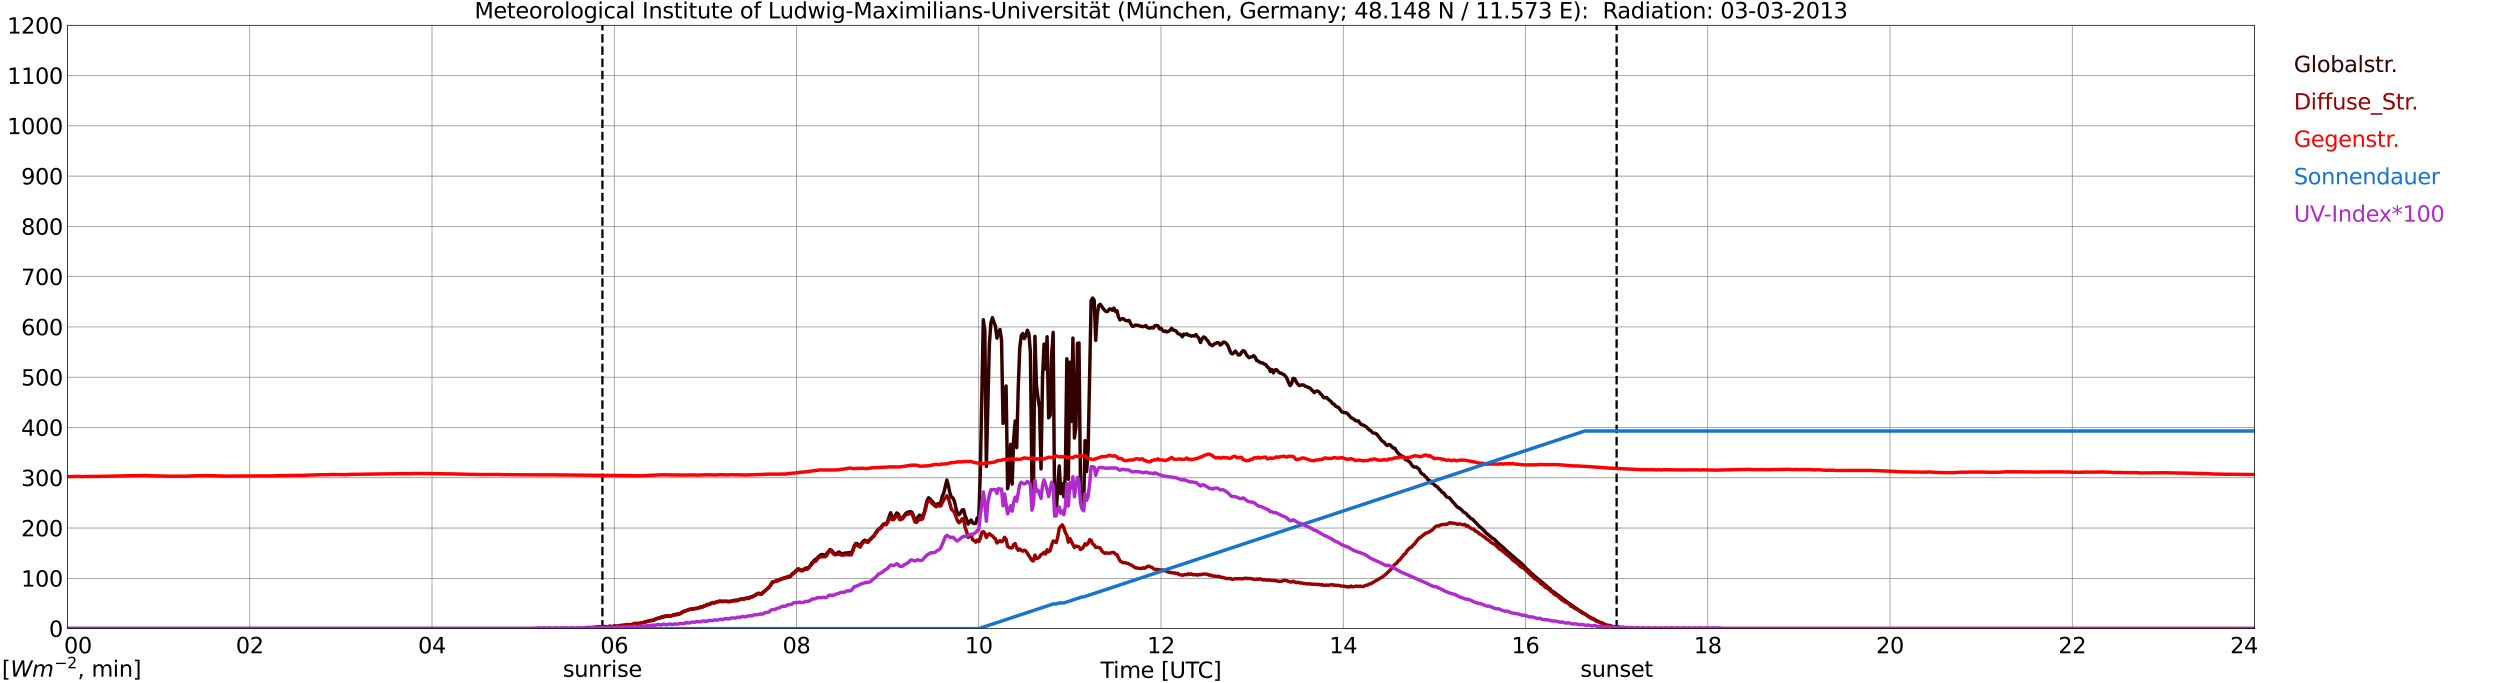 <?xml version="1.0" encoding="utf-8" standalone="no"?>
<!DOCTYPE svg PUBLIC "-//W3C//DTD SVG 1.1//EN"
  "http://www.w3.org/Graphics/SVG/1.1/DTD/svg11.dtd">
<svg xmlns:xlink="http://www.w3.org/1999/xlink" width="1085.4pt" height="296.64pt" viewBox="0 0 1085.4 296.64" xmlns="http://www.w3.org/2000/svg" version="1.1">
 <defs>
  <style type="text/css">*{stroke-linejoin: round; stroke-linecap: butt}</style>
 </defs>
 <g id="figure_1">
  <g id="patch_1">
   <path d="M 0 296.64 
L 1085.4 296.64 
L 1085.4 0 
L 0 0 
z
" style="fill: #ffffff"/>
  </g>
  <g id="axes_1">
   <g id="patch_2">
    <path d="M 29.306 272.909 
L 978.814 272.909 
L 978.814 10.976 
L 29.306 10.976 
z
" style="fill: #ffffff"/>
   </g>
   <g id="patch_3">
    <path d="M 978.814 272.909 
L 978.814 272.909 
L 978.814 10.976 
L 978.814 10.976 
z
" clip-path="url(#pa9e6f11752)" style="fill: #d3d3d3; opacity: 0.25; stroke: #d3d3d3; stroke-linejoin: miter"/>
   </g>
   <g id="matplotlib.axis_1">
    <g id="xtick_1">
     <g id="line2d_1">
      <path d="M 29.306 272.909 
L 29.306 10.976 
" clip-path="url(#pa9e6f11752)" style="fill: none; stroke: #808080; stroke-width: 0.3; stroke-linecap: square"/>
     </g>
     <g id="line2d_2"/>
     <g id="text_1">
      <!--    00 -->
      <g transform="translate(18.733 283.627) scale(0.095 -0.095)">
       <defs>
        <path id="DejaVuSans-20" transform="scale(0.016)"/>
        <path id="DejaVuSans-30" d="M 2034 4250 
Q 1547 4250 1301 3770 
Q 1056 3291 1056 2328 
Q 1056 1369 1301 889 
Q 1547 409 2034 409 
Q 2525 409 2770 889 
Q 3016 1369 3016 2328 
Q 3016 3291 2770 3770 
Q 2525 4250 2034 4250 
z
M 2034 4750 
Q 2819 4750 3233 4129 
Q 3647 3509 3647 2328 
Q 3647 1150 3233 529 
Q 2819 -91 2034 -91 
Q 1250 -91 836 529 
Q 422 1150 422 2328 
Q 422 3509 836 4129 
Q 1250 4750 2034 4750 
z
" transform="scale(0.016)"/>
       </defs>
       <use xlink:href="#DejaVuSans-20"/>
       <use xlink:href="#DejaVuSans-20" transform="translate(31.787 0)"/>
       <use xlink:href="#DejaVuSans-20" transform="translate(63.574 0)"/>
       <use xlink:href="#DejaVuSans-30" transform="translate(95.361 0)"/>
       <use xlink:href="#DejaVuSans-30" transform="translate(158.984 0)"/>
      </g>
     </g>
    </g>
    <g id="xtick_2">
     <g id="line2d_3">
      <path d="M 108.431 272.909 
L 108.431 10.976 
" clip-path="url(#pa9e6f11752)" style="fill: none; stroke: #808080; stroke-width: 0.3; stroke-linecap: square"/>
     </g>
     <g id="line2d_4"/>
     <g id="text_2">
      <!-- 02 -->
      <g transform="translate(102.387 283.627) scale(0.095 -0.095)">
       <defs>
        <path id="DejaVuSans-32" d="M 1228 531 
L 3431 531 
L 3431 0 
L 469 0 
L 469 531 
Q 828 903 1448 1529 
Q 2069 2156 2228 2338 
Q 2531 2678 2651 2914 
Q 2772 3150 2772 3378 
Q 2772 3750 2511 3984 
Q 2250 4219 1831 4219 
Q 1534 4219 1204 4116 
Q 875 4013 500 3803 
L 500 4441 
Q 881 4594 1212 4672 
Q 1544 4750 1819 4750 
Q 2544 4750 2975 4387 
Q 3406 4025 3406 3419 
Q 3406 3131 3298 2873 
Q 3191 2616 2906 2266 
Q 2828 2175 2409 1742 
Q 1991 1309 1228 531 
z
" transform="scale(0.016)"/>
       </defs>
       <use xlink:href="#DejaVuSans-30"/>
       <use xlink:href="#DejaVuSans-32" transform="translate(63.623 0)"/>
      </g>
     </g>
    </g>
    <g id="xtick_3">
     <g id="line2d_5">
      <path d="M 187.557 272.909 
L 187.557 10.976 
" clip-path="url(#pa9e6f11752)" style="fill: none; stroke: #808080; stroke-width: 0.3; stroke-linecap: square"/>
     </g>
     <g id="line2d_6"/>
     <g id="text_3">
      <!-- 04 -->
      <g transform="translate(181.513 283.627) scale(0.095 -0.095)">
       <defs>
        <path id="DejaVuSans-34" d="M 2419 4116 
L 825 1625 
L 2419 1625 
L 2419 4116 
z
M 2253 4666 
L 3047 4666 
L 3047 1625 
L 3713 1625 
L 3713 1100 
L 3047 1100 
L 3047 0 
L 2419 0 
L 2419 1100 
L 313 1100 
L 313 1709 
L 2253 4666 
z
" transform="scale(0.016)"/>
       </defs>
       <use xlink:href="#DejaVuSans-30"/>
       <use xlink:href="#DejaVuSans-34" transform="translate(63.623 0)"/>
      </g>
     </g>
    </g>
    <g id="xtick_4">
     <g id="line2d_7">
      <path d="M 266.683 272.909 
L 266.683 10.976 
" clip-path="url(#pa9e6f11752)" style="fill: none; stroke: #808080; stroke-width: 0.3; stroke-linecap: square"/>
     </g>
     <g id="line2d_8"/>
     <g id="text_4">
      <!-- 06 -->
      <g transform="translate(260.638 283.627) scale(0.095 -0.095)">
       <defs>
        <path id="DejaVuSans-36" d="M 2113 2584 
Q 1688 2584 1439 2293 
Q 1191 2003 1191 1497 
Q 1191 994 1439 701 
Q 1688 409 2113 409 
Q 2538 409 2786 701 
Q 3034 994 3034 1497 
Q 3034 2003 2786 2293 
Q 2538 2584 2113 2584 
z
M 3366 4563 
L 3366 3988 
Q 3128 4100 2886 4159 
Q 2644 4219 2406 4219 
Q 1781 4219 1451 3797 
Q 1122 3375 1075 2522 
Q 1259 2794 1537 2939 
Q 1816 3084 2150 3084 
Q 2853 3084 3261 2657 
Q 3669 2231 3669 1497 
Q 3669 778 3244 343 
Q 2819 -91 2113 -91 
Q 1303 -91 875 529 
Q 447 1150 447 2328 
Q 447 3434 972 4092 
Q 1497 4750 2381 4750 
Q 2619 4750 2861 4703 
Q 3103 4656 3366 4563 
z
" transform="scale(0.016)"/>
       </defs>
       <use xlink:href="#DejaVuSans-30"/>
       <use xlink:href="#DejaVuSans-36" transform="translate(63.623 0)"/>
      </g>
     </g>
    </g>
    <g id="xtick_5">
     <g id="line2d_9">
      <path d="M 345.808 272.909 
L 345.808 10.976 
" clip-path="url(#pa9e6f11752)" style="fill: none; stroke: #808080; stroke-width: 0.3; stroke-linecap: square"/>
     </g>
     <g id="line2d_10"/>
     <g id="text_5">
      <!-- 08 -->
      <g transform="translate(339.764 283.627) scale(0.095 -0.095)">
       <defs>
        <path id="DejaVuSans-38" d="M 2034 2216 
Q 1584 2216 1326 1975 
Q 1069 1734 1069 1313 
Q 1069 891 1326 650 
Q 1584 409 2034 409 
Q 2484 409 2743 651 
Q 3003 894 3003 1313 
Q 3003 1734 2745 1975 
Q 2488 2216 2034 2216 
z
M 1403 2484 
Q 997 2584 770 2862 
Q 544 3141 544 3541 
Q 544 4100 942 4425 
Q 1341 4750 2034 4750 
Q 2731 4750 3128 4425 
Q 3525 4100 3525 3541 
Q 3525 3141 3298 2862 
Q 3072 2584 2669 2484 
Q 3125 2378 3379 2068 
Q 3634 1759 3634 1313 
Q 3634 634 3220 271 
Q 2806 -91 2034 -91 
Q 1263 -91 848 271 
Q 434 634 434 1313 
Q 434 1759 690 2068 
Q 947 2378 1403 2484 
z
M 1172 3481 
Q 1172 3119 1398 2916 
Q 1625 2713 2034 2713 
Q 2441 2713 2670 2916 
Q 2900 3119 2900 3481 
Q 2900 3844 2670 4047 
Q 2441 4250 2034 4250 
Q 1625 4250 1398 4047 
Q 1172 3844 1172 3481 
z
" transform="scale(0.016)"/>
       </defs>
       <use xlink:href="#DejaVuSans-30"/>
       <use xlink:href="#DejaVuSans-38" transform="translate(63.623 0)"/>
      </g>
     </g>
    </g>
    <g id="xtick_6">
     <g id="line2d_11">
      <path d="M 424.934 272.909 
L 424.934 10.976 
" clip-path="url(#pa9e6f11752)" style="fill: none; stroke: #808080; stroke-width: 0.3; stroke-linecap: square"/>
     </g>
     <g id="line2d_12"/>
     <g id="text_6">
      <!-- 10 -->
      <g transform="translate(418.89 283.627) scale(0.095 -0.095)">
       <defs>
        <path id="DejaVuSans-31" d="M 794 531 
L 1825 531 
L 1825 4091 
L 703 3866 
L 703 4441 
L 1819 4666 
L 2450 4666 
L 2450 531 
L 3481 531 
L 3481 0 
L 794 0 
L 794 531 
z
" transform="scale(0.016)"/>
       </defs>
       <use xlink:href="#DejaVuSans-31"/>
       <use xlink:href="#DejaVuSans-30" transform="translate(63.623 0)"/>
      </g>
     </g>
    </g>
    <g id="xtick_7">
     <g id="line2d_13">
      <path d="M 504.06 272.909 
L 504.06 10.976 
" clip-path="url(#pa9e6f11752)" style="fill: none; stroke: #808080; stroke-width: 0.3; stroke-linecap: square"/>
     </g>
     <g id="line2d_14"/>
     <g id="text_7">
      <!-- 12 -->
      <g transform="translate(498.015 283.627) scale(0.095 -0.095)">
       <use xlink:href="#DejaVuSans-31"/>
       <use xlink:href="#DejaVuSans-32" transform="translate(63.623 0)"/>
      </g>
     </g>
    </g>
    <g id="xtick_8">
     <g id="line2d_15">
      <path d="M 583.185 272.909 
L 583.185 10.976 
" clip-path="url(#pa9e6f11752)" style="fill: none; stroke: #808080; stroke-width: 0.3; stroke-linecap: square"/>
     </g>
     <g id="line2d_16"/>
     <g id="text_8">
      <!-- 14 -->
      <g transform="translate(577.141 283.627) scale(0.095 -0.095)">
       <use xlink:href="#DejaVuSans-31"/>
       <use xlink:href="#DejaVuSans-34" transform="translate(63.623 0)"/>
      </g>
     </g>
    </g>
    <g id="xtick_9">
     <g id="line2d_17">
      <path d="M 662.311 272.909 
L 662.311 10.976 
" clip-path="url(#pa9e6f11752)" style="fill: none; stroke: #808080; stroke-width: 0.3; stroke-linecap: square"/>
     </g>
     <g id="line2d_18"/>
     <g id="text_9">
      <!-- 16 -->
      <g transform="translate(656.267 283.627) scale(0.095 -0.095)">
       <use xlink:href="#DejaVuSans-31"/>
       <use xlink:href="#DejaVuSans-36" transform="translate(63.623 0)"/>
      </g>
     </g>
    </g>
    <g id="xtick_10">
     <g id="line2d_19">
      <path d="M 741.437 272.909 
L 741.437 10.976 
" clip-path="url(#pa9e6f11752)" style="fill: none; stroke: #808080; stroke-width: 0.3; stroke-linecap: square"/>
     </g>
     <g id="line2d_20"/>
     <g id="text_10">
      <!-- 18 -->
      <g transform="translate(735.392 283.627) scale(0.095 -0.095)">
       <use xlink:href="#DejaVuSans-31"/>
       <use xlink:href="#DejaVuSans-38" transform="translate(63.623 0)"/>
      </g>
     </g>
    </g>
    <g id="xtick_11">
     <g id="line2d_21">
      <path d="M 820.562 272.909 
L 820.562 10.976 
" clip-path="url(#pa9e6f11752)" style="fill: none; stroke: #808080; stroke-width: 0.3; stroke-linecap: square"/>
     </g>
     <g id="line2d_22"/>
     <g id="text_11">
      <!-- 20 -->
      <g transform="translate(814.518 283.627) scale(0.095 -0.095)">
       <use xlink:href="#DejaVuSans-32"/>
       <use xlink:href="#DejaVuSans-30" transform="translate(63.623 0)"/>
      </g>
     </g>
    </g>
    <g id="xtick_12">
     <g id="line2d_23">
      <path d="M 899.688 272.909 
L 899.688 10.976 
" clip-path="url(#pa9e6f11752)" style="fill: none; stroke: #808080; stroke-width: 0.3; stroke-linecap: square"/>
     </g>
     <g id="line2d_24"/>
     <g id="text_12">
      <!-- 22 -->
      <g transform="translate(893.644 283.627) scale(0.095 -0.095)">
       <use xlink:href="#DejaVuSans-32"/>
       <use xlink:href="#DejaVuSans-32" transform="translate(63.623 0)"/>
      </g>
     </g>
    </g>
    <g id="xtick_13">
     <g id="line2d_25">
      <path d="M 978.814 272.909 
L 978.814 10.976 
" clip-path="url(#pa9e6f11752)" style="fill: none; stroke: #808080; stroke-width: 0.3; stroke-linecap: square"/>
     </g>
     <g id="line2d_26"/>
     <g id="text_13">
      <!-- 24    -->
      <g transform="translate(968.241 283.627) scale(0.095 -0.095)">
       <use xlink:href="#DejaVuSans-32"/>
       <use xlink:href="#DejaVuSans-34" transform="translate(63.623 0)"/>
       <use xlink:href="#DejaVuSans-20" transform="translate(127.246 0)"/>
       <use xlink:href="#DejaVuSans-20" transform="translate(159.033 0)"/>
       <use xlink:href="#DejaVuSans-20" transform="translate(190.82 0)"/>
      </g>
     </g>
    </g>
    <g id="text_14">
     <!-- Time [UTC] -->
     <g transform="translate(477.806 294.322) scale(0.095 -0.095)">
      <defs>
       <path id="DejaVuSans-54" d="M -19 4666 
L 3928 4666 
L 3928 4134 
L 2272 4134 
L 2272 0 
L 1638 0 
L 1638 4134 
L -19 4134 
L -19 4666 
z
" transform="scale(0.016)"/>
       <path id="DejaVuSans-69" d="M 603 3500 
L 1178 3500 
L 1178 0 
L 603 0 
L 603 3500 
z
M 603 4863 
L 1178 4863 
L 1178 4134 
L 603 4134 
L 603 4863 
z
" transform="scale(0.016)"/>
       <path id="DejaVuSans-6d" d="M 3328 2828 
Q 3544 3216 3844 3400 
Q 4144 3584 4550 3584 
Q 5097 3584 5394 3201 
Q 5691 2819 5691 2113 
L 5691 0 
L 5113 0 
L 5113 2094 
Q 5113 2597 4934 2840 
Q 4756 3084 4391 3084 
Q 3944 3084 3684 2787 
Q 3425 2491 3425 1978 
L 3425 0 
L 2847 0 
L 2847 2094 
Q 2847 2600 2669 2842 
Q 2491 3084 2119 3084 
Q 1678 3084 1418 2786 
Q 1159 2488 1159 1978 
L 1159 0 
L 581 0 
L 581 3500 
L 1159 3500 
L 1159 2956 
Q 1356 3278 1631 3431 
Q 1906 3584 2284 3584 
Q 2666 3584 2933 3390 
Q 3200 3197 3328 2828 
z
" transform="scale(0.016)"/>
       <path id="DejaVuSans-65" d="M 3597 1894 
L 3597 1613 
L 953 1613 
Q 991 1019 1311 708 
Q 1631 397 2203 397 
Q 2534 397 2845 478 
Q 3156 559 3463 722 
L 3463 178 
Q 3153 47 2828 -22 
Q 2503 -91 2169 -91 
Q 1331 -91 842 396 
Q 353 884 353 1716 
Q 353 2575 817 3079 
Q 1281 3584 2069 3584 
Q 2775 3584 3186 3129 
Q 3597 2675 3597 1894 
z
M 3022 2063 
Q 3016 2534 2758 2815 
Q 2500 3097 2075 3097 
Q 1594 3097 1305 2825 
Q 1016 2553 972 2059 
L 3022 2063 
z
" transform="scale(0.016)"/>
       <path id="DejaVuSans-5b" d="M 550 4863 
L 1875 4863 
L 1875 4416 
L 1125 4416 
L 1125 -397 
L 1875 -397 
L 1875 -844 
L 550 -844 
L 550 4863 
z
" transform="scale(0.016)"/>
       <path id="DejaVuSans-55" d="M 556 4666 
L 1191 4666 
L 1191 1831 
Q 1191 1081 1462 751 
Q 1734 422 2344 422 
Q 2950 422 3222 751 
Q 3494 1081 3494 1831 
L 3494 4666 
L 4128 4666 
L 4128 1753 
Q 4128 841 3676 375 
Q 3225 -91 2344 -91 
Q 1459 -91 1007 375 
Q 556 841 556 1753 
L 556 4666 
z
" transform="scale(0.016)"/>
       <path id="DejaVuSans-43" d="M 4122 4306 
L 4122 3641 
Q 3803 3938 3442 4084 
Q 3081 4231 2675 4231 
Q 1875 4231 1450 3742 
Q 1025 3253 1025 2328 
Q 1025 1406 1450 917 
Q 1875 428 2675 428 
Q 3081 428 3442 575 
Q 3803 722 4122 1019 
L 4122 359 
Q 3791 134 3420 21 
Q 3050 -91 2638 -91 
Q 1578 -91 968 557 
Q 359 1206 359 2328 
Q 359 3453 968 4101 
Q 1578 4750 2638 4750 
Q 3056 4750 3426 4639 
Q 3797 4528 4122 4306 
z
" transform="scale(0.016)"/>
       <path id="DejaVuSans-5d" d="M 1947 4863 
L 1947 -844 
L 622 -844 
L 622 -397 
L 1369 -397 
L 1369 4416 
L 622 4416 
L 622 4863 
L 1947 4863 
z
" transform="scale(0.016)"/>
      </defs>
      <use xlink:href="#DejaVuSans-54"/>
      <use xlink:href="#DejaVuSans-69" transform="translate(57.959 0)"/>
      <use xlink:href="#DejaVuSans-6d" transform="translate(85.742 0)"/>
      <use xlink:href="#DejaVuSans-65" transform="translate(183.154 0)"/>
      <use xlink:href="#DejaVuSans-20" transform="translate(244.678 0)"/>
      <use xlink:href="#DejaVuSans-5b" transform="translate(276.465 0)"/>
      <use xlink:href="#DejaVuSans-55" transform="translate(315.479 0)"/>
      <use xlink:href="#DejaVuSans-54" transform="translate(388.672 0)"/>
      <use xlink:href="#DejaVuSans-43" transform="translate(443.881 0)"/>
      <use xlink:href="#DejaVuSans-5d" transform="translate(513.705 0)"/>
     </g>
    </g>
   </g>
   <g id="matplotlib.axis_2">
    <g id="ytick_1">
     <g id="line2d_27">
      <path d="M 29.306 272.909 
L 978.814 272.909 
" clip-path="url(#pa9e6f11752)" style="fill: none; stroke: #808080; stroke-width: 0.3; stroke-linecap: square"/>
     </g>
     <g id="line2d_28"/>
     <g id="text_15">
      <!-- 0 -->
      <g transform="translate(21.261 276.518) scale(0.095 -0.095)">
       <use xlink:href="#DejaVuSans-30"/>
      </g>
     </g>
    </g>
    <g id="ytick_2">
     <g id="line2d_29">
      <path d="M 29.306 251.081 
L 978.814 251.081 
" clip-path="url(#pa9e6f11752)" style="fill: none; stroke: #808080; stroke-width: 0.3; stroke-linecap: square"/>
     </g>
     <g id="line2d_30"/>
     <g id="text_16">
      <!-- 100 -->
      <g transform="translate(9.173 254.69) scale(0.095 -0.095)">
       <use xlink:href="#DejaVuSans-31"/>
       <use xlink:href="#DejaVuSans-30" transform="translate(63.623 0)"/>
       <use xlink:href="#DejaVuSans-30" transform="translate(127.246 0)"/>
      </g>
     </g>
    </g>
    <g id="ytick_3">
     <g id="line2d_31">
      <path d="M 29.306 229.253 
L 978.814 229.253 
" clip-path="url(#pa9e6f11752)" style="fill: none; stroke: #808080; stroke-width: 0.3; stroke-linecap: square"/>
     </g>
     <g id="line2d_32"/>
     <g id="text_17">
      <!-- 200 -->
      <g transform="translate(9.173 232.863) scale(0.095 -0.095)">
       <use xlink:href="#DejaVuSans-32"/>
       <use xlink:href="#DejaVuSans-30" transform="translate(63.623 0)"/>
       <use xlink:href="#DejaVuSans-30" transform="translate(127.246 0)"/>
      </g>
     </g>
    </g>
    <g id="ytick_4">
     <g id="line2d_33">
      <path d="M 29.306 207.426 
L 978.814 207.426 
" clip-path="url(#pa9e6f11752)" style="fill: none; stroke: #808080; stroke-width: 0.3; stroke-linecap: square"/>
     </g>
     <g id="line2d_34"/>
     <g id="text_18">
      <!-- 300 -->
      <g transform="translate(9.173 211.035) scale(0.095 -0.095)">
       <defs>
        <path id="DejaVuSans-33" d="M 2597 2516 
Q 3050 2419 3304 2112 
Q 3559 1806 3559 1356 
Q 3559 666 3084 287 
Q 2609 -91 1734 -91 
Q 1441 -91 1130 -33 
Q 819 25 488 141 
L 488 750 
Q 750 597 1062 519 
Q 1375 441 1716 441 
Q 2309 441 2620 675 
Q 2931 909 2931 1356 
Q 2931 1769 2642 2001 
Q 2353 2234 1838 2234 
L 1294 2234 
L 1294 2753 
L 1863 2753 
Q 2328 2753 2575 2939 
Q 2822 3125 2822 3475 
Q 2822 3834 2567 4026 
Q 2313 4219 1838 4219 
Q 1578 4219 1281 4162 
Q 984 4106 628 3988 
L 628 4550 
Q 988 4650 1302 4700 
Q 1616 4750 1894 4750 
Q 2613 4750 3031 4423 
Q 3450 4097 3450 3541 
Q 3450 3153 3228 2886 
Q 3006 2619 2597 2516 
z
" transform="scale(0.016)"/>
       </defs>
       <use xlink:href="#DejaVuSans-33"/>
       <use xlink:href="#DejaVuSans-30" transform="translate(63.623 0)"/>
       <use xlink:href="#DejaVuSans-30" transform="translate(127.246 0)"/>
      </g>
     </g>
    </g>
    <g id="ytick_5">
     <g id="line2d_35">
      <path d="M 29.306 185.598 
L 978.814 185.598 
" clip-path="url(#pa9e6f11752)" style="fill: none; stroke: #808080; stroke-width: 0.3; stroke-linecap: square"/>
     </g>
     <g id="line2d_36"/>
     <g id="text_19">
      <!-- 400 -->
      <g transform="translate(9.173 189.207) scale(0.095 -0.095)">
       <use xlink:href="#DejaVuSans-34"/>
       <use xlink:href="#DejaVuSans-30" transform="translate(63.623 0)"/>
       <use xlink:href="#DejaVuSans-30" transform="translate(127.246 0)"/>
      </g>
     </g>
    </g>
    <g id="ytick_6">
     <g id="line2d_37">
      <path d="M 29.306 163.77 
L 978.814 163.77 
" clip-path="url(#pa9e6f11752)" style="fill: none; stroke: #808080; stroke-width: 0.3; stroke-linecap: square"/>
     </g>
     <g id="line2d_38"/>
     <g id="text_20">
      <!-- 500 -->
      <g transform="translate(9.173 167.379) scale(0.095 -0.095)">
       <defs>
        <path id="DejaVuSans-35" d="M 691 4666 
L 3169 4666 
L 3169 4134 
L 1269 4134 
L 1269 2991 
Q 1406 3038 1543 3061 
Q 1681 3084 1819 3084 
Q 2600 3084 3056 2656 
Q 3513 2228 3513 1497 
Q 3513 744 3044 326 
Q 2575 -91 1722 -91 
Q 1428 -91 1123 -41 
Q 819 9 494 109 
L 494 744 
Q 775 591 1075 516 
Q 1375 441 1709 441 
Q 2250 441 2565 725 
Q 2881 1009 2881 1497 
Q 2881 1984 2565 2268 
Q 2250 2553 1709 2553 
Q 1456 2553 1204 2497 
Q 953 2441 691 2322 
L 691 4666 
z
" transform="scale(0.016)"/>
       </defs>
       <use xlink:href="#DejaVuSans-35"/>
       <use xlink:href="#DejaVuSans-30" transform="translate(63.623 0)"/>
       <use xlink:href="#DejaVuSans-30" transform="translate(127.246 0)"/>
      </g>
     </g>
    </g>
    <g id="ytick_7">
     <g id="line2d_39">
      <path d="M 29.306 141.942 
L 978.814 141.942 
" clip-path="url(#pa9e6f11752)" style="fill: none; stroke: #808080; stroke-width: 0.3; stroke-linecap: square"/>
     </g>
     <g id="line2d_40"/>
     <g id="text_21">
      <!-- 600 -->
      <g transform="translate(9.173 145.551) scale(0.095 -0.095)">
       <use xlink:href="#DejaVuSans-36"/>
       <use xlink:href="#DejaVuSans-30" transform="translate(63.623 0)"/>
       <use xlink:href="#DejaVuSans-30" transform="translate(127.246 0)"/>
      </g>
     </g>
    </g>
    <g id="ytick_8">
     <g id="line2d_41">
      <path d="M 29.306 120.114 
L 978.814 120.114 
" clip-path="url(#pa9e6f11752)" style="fill: none; stroke: #808080; stroke-width: 0.3; stroke-linecap: square"/>
     </g>
     <g id="line2d_42"/>
     <g id="text_22">
      <!-- 700 -->
      <g transform="translate(9.173 123.724) scale(0.095 -0.095)">
       <defs>
        <path id="DejaVuSans-37" d="M 525 4666 
L 3525 4666 
L 3525 4397 
L 1831 0 
L 1172 0 
L 2766 4134 
L 525 4134 
L 525 4666 
z
" transform="scale(0.016)"/>
       </defs>
       <use xlink:href="#DejaVuSans-37"/>
       <use xlink:href="#DejaVuSans-30" transform="translate(63.623 0)"/>
       <use xlink:href="#DejaVuSans-30" transform="translate(127.246 0)"/>
      </g>
     </g>
    </g>
    <g id="ytick_9">
     <g id="line2d_43">
      <path d="M 29.306 98.287 
L 978.814 98.287 
" clip-path="url(#pa9e6f11752)" style="fill: none; stroke: #808080; stroke-width: 0.3; stroke-linecap: square"/>
     </g>
     <g id="line2d_44"/>
     <g id="text_23">
      <!-- 800 -->
      <g transform="translate(9.173 101.896) scale(0.095 -0.095)">
       <use xlink:href="#DejaVuSans-38"/>
       <use xlink:href="#DejaVuSans-30" transform="translate(63.623 0)"/>
       <use xlink:href="#DejaVuSans-30" transform="translate(127.246 0)"/>
      </g>
     </g>
    </g>
    <g id="ytick_10">
     <g id="line2d_45">
      <path d="M 29.306 76.459 
L 978.814 76.459 
" clip-path="url(#pa9e6f11752)" style="fill: none; stroke: #808080; stroke-width: 0.3; stroke-linecap: square"/>
     </g>
     <g id="line2d_46"/>
     <g id="text_24">
      <!-- 900 -->
      <g transform="translate(9.173 80.068) scale(0.095 -0.095)">
       <defs>
        <path id="DejaVuSans-39" d="M 703 97 
L 703 672 
Q 941 559 1184 500 
Q 1428 441 1663 441 
Q 2288 441 2617 861 
Q 2947 1281 2994 2138 
Q 2813 1869 2534 1725 
Q 2256 1581 1919 1581 
Q 1219 1581 811 2004 
Q 403 2428 403 3163 
Q 403 3881 828 4315 
Q 1253 4750 1959 4750 
Q 2769 4750 3195 4129 
Q 3622 3509 3622 2328 
Q 3622 1225 3098 567 
Q 2575 -91 1691 -91 
Q 1453 -91 1209 -44 
Q 966 3 703 97 
z
M 1959 2075 
Q 2384 2075 2632 2365 
Q 2881 2656 2881 3163 
Q 2881 3666 2632 3958 
Q 2384 4250 1959 4250 
Q 1534 4250 1286 3958 
Q 1038 3666 1038 3163 
Q 1038 2656 1286 2365 
Q 1534 2075 1959 2075 
z
" transform="scale(0.016)"/>
       </defs>
       <use xlink:href="#DejaVuSans-39"/>
       <use xlink:href="#DejaVuSans-30" transform="translate(63.623 0)"/>
       <use xlink:href="#DejaVuSans-30" transform="translate(127.246 0)"/>
      </g>
     </g>
    </g>
    <g id="ytick_11">
     <g id="line2d_47">
      <path d="M 29.306 54.631 
L 978.814 54.631 
" clip-path="url(#pa9e6f11752)" style="fill: none; stroke: #808080; stroke-width: 0.3; stroke-linecap: square"/>
     </g>
     <g id="line2d_48"/>
     <g id="text_25">
      <!-- 1000 -->
      <g transform="translate(3.128 58.24) scale(0.095 -0.095)">
       <use xlink:href="#DejaVuSans-31"/>
       <use xlink:href="#DejaVuSans-30" transform="translate(63.623 0)"/>
       <use xlink:href="#DejaVuSans-30" transform="translate(127.246 0)"/>
       <use xlink:href="#DejaVuSans-30" transform="translate(190.869 0)"/>
      </g>
     </g>
    </g>
    <g id="ytick_12">
     <g id="line2d_49">
      <path d="M 29.306 32.803 
L 978.814 32.803 
" clip-path="url(#pa9e6f11752)" style="fill: none; stroke: #808080; stroke-width: 0.3; stroke-linecap: square"/>
     </g>
     <g id="line2d_50"/>
     <g id="text_26">
      <!-- 1100 -->
      <g transform="translate(3.128 36.413) scale(0.095 -0.095)">
       <use xlink:href="#DejaVuSans-31"/>
       <use xlink:href="#DejaVuSans-31" transform="translate(63.623 0)"/>
       <use xlink:href="#DejaVuSans-30" transform="translate(127.246 0)"/>
       <use xlink:href="#DejaVuSans-30" transform="translate(190.869 0)"/>
      </g>
     </g>
    </g>
    <g id="ytick_13">
     <g id="line2d_51">
      <path d="M 29.306 10.976 
L 978.814 10.976 
" clip-path="url(#pa9e6f11752)" style="fill: none; stroke: #808080; stroke-width: 0.3; stroke-linecap: square"/>
     </g>
     <g id="line2d_52"/>
     <g id="text_27">
      <!-- 1200 -->
      <g transform="translate(3.128 14.585) scale(0.095 -0.095)">
       <use xlink:href="#DejaVuSans-31"/>
       <use xlink:href="#DejaVuSans-32" transform="translate(63.623 0)"/>
       <use xlink:href="#DejaVuSans-30" transform="translate(127.246 0)"/>
       <use xlink:href="#DejaVuSans-30" transform="translate(190.869 0)"/>
      </g>
     </g>
    </g>
   </g>
   <g id="line2d_53">
    <path d="M 261.54 272.909 
L 261.54 10.976 
" clip-path="url(#pa9e6f11752)" style="fill: none; stroke-dasharray: 3.7,1.6; stroke-dashoffset: 0; stroke: #000000"/>
   </g>
   <g id="line2d_54">
    <path d="M 701.874 272.909 
L 701.874 10.976 
" clip-path="url(#pa9e6f11752)" style="fill: none; stroke-dasharray: 3.7,1.6; stroke-dashoffset: 0; stroke: #000000"/>
   </g>
   <g id="line2d_55">
    <path d="M 29.306 272.909 
L 252.836 272.909 
L 253.495 272.59 
L 266.023 272.029 
L 266.683 271.881 
L 268.002 271.822 
L 270.639 271.555 
L 274.595 271.08 
L 278.552 270.46 
L 283.827 269.185 
L 285.805 268.386 
L 287.783 267.882 
L 289.102 267.646 
L 289.761 267.498 
L 291.08 267.498 
L 292.399 267.052 
L 294.377 266.817 
L 295.036 266.55 
L 295.696 266.075 
L 297.674 265.186 
L 299.652 264.536 
L 300.311 264.418 
L 300.971 264.418 
L 303.608 263.914 
L 304.267 263.558 
L 306.246 263.025 
L 307.564 262.493 
L 308.224 262.285 
L 308.883 261.871 
L 309.543 261.722 
L 310.202 261.692 
L 312.18 260.982 
L 315.477 261.069 
L 316.796 261.069 
L 317.455 261.01 
L 318.774 260.626 
L 319.433 260.685 
L 320.093 260.596 
L 322.071 260.063 
L 322.73 260.033 
L 323.39 259.825 
L 324.708 259.648 
L 326.686 258.937 
L 327.346 258.701 
L 328.665 257.841 
L 329.324 257.634 
L 329.983 257.754 
L 330.643 257.634 
L 333.28 255.591 
L 333.94 254.969 
L 335.258 252.956 
L 335.918 252.541 
L 337.236 252.273 
L 337.896 252.068 
L 339.215 251.384 
L 342.512 250.527 
L 343.171 250.142 
L 346.468 246.942 
L 347.127 247.15 
L 347.787 247.595 
L 348.446 247.506 
L 349.765 246.676 
L 351.083 246.438 
L 351.743 245.611 
L 352.402 244.544 
L 353.721 243.092 
L 354.38 242.677 
L 355.699 241.405 
L 356.359 240.811 
L 357.018 240.752 
L 357.677 240.872 
L 358.337 241.138 
L 360.315 238.62 
L 360.974 238.857 
L 362.293 240.427 
L 362.952 240.516 
L 363.612 240.012 
L 364.271 239.656 
L 365.59 240.516 
L 366.909 240.071 
L 367.568 240.13 
L 368.227 239.984 
L 369.546 239.923 
L 370.206 239.006 
L 370.865 237.022 
L 371.524 235.954 
L 372.184 236.074 
L 372.843 236.873 
L 373.502 236.755 
L 374.821 234.889 
L 375.481 234.503 
L 376.14 234.948 
L 376.799 234.948 
L 377.459 234.444 
L 378.777 233.171 
L 379.437 232.726 
L 380.756 230.506 
L 381.415 229.705 
L 382.074 229.38 
L 382.734 228.581 
L 383.393 227.603 
L 384.053 227.396 
L 384.712 227.396 
L 385.371 226.389 
L 386.031 224.285 
L 386.69 222.626 
L 387.349 224.582 
L 388.009 225.145 
L 389.328 222.687 
L 389.987 223.131 
L 390.646 224.611 
L 391.306 224.966 
L 391.965 224.672 
L 393.284 222.864 
L 393.943 222.45 
L 395.262 222.124 
L 395.921 222.391 
L 397.24 225.529 
L 397.899 225.796 
L 398.559 224.375 
L 399.218 223.663 
L 399.878 224.05 
L 400.537 224.05 
L 401.196 222.834 
L 402.515 217.265 
L 403.175 216.111 
L 403.834 216.646 
L 404.493 217.503 
L 405.153 218.095 
L 405.812 219.073 
L 406.471 219.488 
L 407.131 218.689 
L 407.79 218.776 
L 408.45 218.125 
L 409.109 215.46 
L 409.768 213.891 
L 411.087 208.412 
L 411.746 210.75 
L 412.406 214.039 
L 413.065 215.875 
L 413.725 216.17 
L 414.384 217.621 
L 415.043 220.701 
L 415.703 222.923 
L 416.362 223.486 
L 417.022 222.716 
L 417.681 221.443 
L 418.34 221.264 
L 419 223.96 
L 419.659 225.471 
L 420.318 227.514 
L 420.978 226.507 
L 421.637 225.767 
L 422.297 227.04 
L 422.956 227.278 
L 423.615 227.247 
L 424.275 224.848 
L 424.934 224.731 
L 425.593 205.834 
L 426.912 138.81 
L 427.572 143.579 
L 428.231 202.516 
L 429.55 149.296 
L 430.209 140.262 
L 430.869 137.922 
L 432.187 141.685 
L 432.847 146.808 
L 433.506 144.142 
L 434.165 143.075 
L 434.825 147.637 
L 435.484 183.83 
L 436.144 173.523 
L 436.803 167.57 
L 437.462 212.173 
L 438.122 207.67 
L 438.781 192.921 
L 439.44 210.189 
L 440.1 190.612 
L 440.759 182.762 
L 441.419 194.373 
L 442.078 168.459 
L 442.737 151.073 
L 443.397 145.653 
L 444.056 144.793 
L 444.716 147.015 
L 445.375 145.801 
L 446.034 143.372 
L 446.694 144.882 
L 447.353 152.939 
L 448.012 209.508 
L 448.672 214.009 
L 449.331 146.037 
L 449.991 167.481 
L 450.65 172.693 
L 451.309 177.017 
L 451.969 203.584 
L 452.628 163.779 
L 453.287 149.383 
L 453.947 160.225 
L 454.606 146.216 
L 455.266 181.4 
L 455.925 180.305 
L 456.584 154.035 
L 457.244 144.291 
L 457.903 222.746 
L 458.563 222.598 
L 459.222 211.431 
L 459.881 202.281 
L 460.541 214.306 
L 461.2 209.982 
L 461.859 215.637 
L 462.519 206.249 
L 463.178 155.781 
L 463.838 208.085 
L 464.497 157.233 
L 465.156 183 
L 465.816 146.777 
L 466.475 190.166 
L 467.134 185.31 
L 467.794 149.089 
L 468.453 148.881 
L 469.113 212.35 
L 469.772 219.961 
L 470.431 221.295 
L 471.091 191.321 
L 471.75 204.769 
L 472.409 196.031 
L 473.728 130.459 
L 474.388 129.393 
L 475.047 130.31 
L 475.706 147.786 
L 476.366 136.739 
L 477.025 132.591 
L 477.685 132.087 
L 478.344 133.124 
L 479.663 134.813 
L 480.322 135.287 
L 480.981 135.139 
L 481.641 134.191 
L 482.3 134.161 
L 482.96 134.724 
L 483.619 133.776 
L 484.278 135.228 
L 484.938 134.901 
L 485.597 137.627 
L 486.256 138.899 
L 486.916 138.485 
L 487.575 138.308 
L 488.894 139.255 
L 489.553 139.286 
L 490.213 139.107 
L 490.872 140.499 
L 491.532 141.595 
L 492.191 141.654 
L 492.85 141.15 
L 494.169 141.239 
L 494.828 141.536 
L 495.488 141.624 
L 496.147 141.831 
L 496.807 141.713 
L 497.466 141.329 
L 498.125 142.187 
L 498.785 142.425 
L 499.444 142.453 
L 500.103 142.128 
L 500.763 142.425 
L 501.422 141.418 
L 502.082 141.298 
L 502.741 141.447 
L 503.4 142.78 
L 504.06 142.543 
L 504.719 143.461 
L 505.379 143.935 
L 506.038 143.669 
L 506.697 144.112 
L 507.357 143.846 
L 508.016 143.372 
L 508.675 142.514 
L 509.335 143.313 
L 509.994 143.431 
L 510.654 143.787 
L 511.313 144.765 
L 512.632 145.297 
L 513.291 146.216 
L 513.95 145.031 
L 514.61 145.328 
L 515.269 144.913 
L 515.929 145.535 
L 516.588 145.594 
L 517.247 145.948 
L 517.907 145.742 
L 518.566 145.889 
L 519.226 145.238 
L 519.885 146.186 
L 520.544 146.926 
L 521.204 148.702 
L 521.863 147.163 
L 522.522 146.303 
L 523.182 146.541 
L 523.841 147.458 
L 524.501 148.111 
L 525.16 149.355 
L 525.819 149.798 
L 526.479 150.067 
L 527.138 149.296 
L 527.797 149.148 
L 528.457 148.733 
L 529.116 148.851 
L 529.776 149.798 
L 530.435 149.355 
L 531.094 148.525 
L 531.754 148.615 
L 532.413 149.117 
L 533.073 149.977 
L 534.391 153.234 
L 535.051 153.648 
L 535.71 153.146 
L 536.369 152.404 
L 537.688 154.153 
L 538.348 154.035 
L 539.007 152.939 
L 539.666 152.227 
L 540.326 152.494 
L 540.985 153.738 
L 541.644 154.626 
L 542.304 155.307 
L 542.963 155.011 
L 543.623 154.893 
L 544.282 154.419 
L 544.941 155.1 
L 545.601 156.552 
L 546.26 156.7 
L 546.919 157.292 
L 547.579 157.499 
L 548.238 157.588 
L 548.898 158.093 
L 549.557 158.3 
L 550.216 159.335 
L 550.876 159.721 
L 551.535 161.26 
L 552.195 160.402 
L 552.854 161.882 
L 553.513 160.668 
L 554.173 160.491 
L 555.491 161.882 
L 556.151 162.002 
L 557.47 162.711 
L 558.129 163.333 
L 558.788 164.37 
L 559.448 166.119 
L 560.107 167.422 
L 560.766 166.503 
L 561.426 164.281 
L 562.085 164.429 
L 562.745 165.763 
L 563.404 166.68 
L 564.063 167.391 
L 564.723 167.184 
L 565.382 167.125 
L 566.042 167.184 
L 566.701 167.688 
L 568.679 168.428 
L 570.657 170.471 
L 571.317 169.821 
L 571.976 169.762 
L 572.635 170.115 
L 573.295 170.975 
L 573.954 171.538 
L 574.613 172.604 
L 575.273 172.722 
L 575.932 172.575 
L 577.251 173.848 
L 577.91 174.352 
L 578.57 175.299 
L 579.229 175.507 
L 579.889 176.365 
L 581.207 176.958 
L 582.526 178.825 
L 583.185 179.032 
L 584.504 179.239 
L 585.164 179.682 
L 586.482 181.252 
L 587.801 181.963 
L 588.46 182.586 
L 589.12 182.793 
L 589.779 182.734 
L 590.439 183.74 
L 591.098 184.362 
L 591.757 184.511 
L 593.076 185.22 
L 594.395 186.584 
L 595.054 186.91 
L 595.714 187.68 
L 596.373 188.064 
L 597.032 188.123 
L 597.692 188.448 
L 599.67 190.996 
L 600.329 191.677 
L 600.989 192.033 
L 601.648 192.98 
L 602.307 193.425 
L 602.967 192.98 
L 603.626 193.187 
L 604.286 193.958 
L 604.945 194.549 
L 605.604 194.639 
L 606.264 195.824 
L 607.582 197.452 
L 608.242 197.66 
L 608.901 198.192 
L 609.561 198.43 
L 610.22 199.616 
L 610.879 199.644 
L 612.198 200.74 
L 612.858 201.776 
L 613.517 202.547 
L 614.176 202.844 
L 614.836 202.724 
L 616.154 203.732 
L 616.814 205.153 
L 617.473 205.804 
L 618.133 206.072 
L 618.792 206.93 
L 619.451 207.375 
L 620.111 208.53 
L 620.77 208.617 
L 621.429 209.744 
L 622.089 209.744 
L 622.748 210.484 
L 623.408 211.018 
L 624.067 211.403 
L 624.726 212.291 
L 625.386 212.795 
L 626.045 213.684 
L 626.705 213.978 
L 628.023 215.727 
L 629.342 216.17 
L 630.661 217.859 
L 631.32 218.51 
L 632.639 220.11 
L 633.298 220.406 
L 634.617 221.413 
L 635.276 222.212 
L 636.595 223.013 
L 637.255 223.901 
L 637.914 224.344 
L 638.573 225.086 
L 639.233 225.353 
L 642.53 228.788 
L 643.848 229.825 
L 645.167 231.364 
L 647.145 232.964 
L 647.805 233.645 
L 648.464 233.881 
L 649.123 234.474 
L 650.442 235.867 
L 653.08 238.087 
L 653.739 238.827 
L 660.992 245.017 
L 662.97 247.18 
L 663.63 247.624 
L 664.289 248.425 
L 666.927 250.675 
L 671.542 254.495 
L 672.202 255.148 
L 672.861 255.532 
L 673.521 256.42 
L 674.839 257.219 
L 675.499 257.782 
L 676.817 258.642 
L 678.136 259.707 
L 680.114 261.189 
L 686.049 265.335 
L 688.027 266.489 
L 689.346 267.439 
L 694.621 270.191 
L 697.918 271.584 
L 703.193 272.444 
L 705.171 272.59 
L 707.149 272.828 
L 707.808 272.797 
L 709.127 272.909 
L 978.154 272.909 
L 978.154 272.909 
" clip-path="url(#pa9e6f11752)" style="fill: none; stroke: #330000; stroke-width: 1.5; stroke-linecap: square"/>
   </g>
   <g id="line2d_56">
    <path d="M 29.306 272.909 
L 252.836 272.909 
L 254.155 272.581 
L 254.814 272.581 
L 255.473 272.33 
L 256.133 272.667 
L 256.792 272.749 
L 257.451 272.413 
L 258.111 272.54 
L 258.77 272.245 
L 260.748 272.162 
L 261.408 272.413 
L 262.067 271.994 
L 262.726 271.994 
L 263.386 272.289 
L 264.045 272.33 
L 264.705 271.785 
L 266.023 272.162 
L 266.683 271.7 
L 267.342 271.868 
L 268.661 271.826 
L 269.32 271.49 
L 269.98 271.534 
L 272.617 271.112 
L 273.277 271.366 
L 273.936 271.322 
L 274.595 271.154 
L 275.255 270.693 
L 275.914 270.567 
L 276.573 270.776 
L 277.233 270.652 
L 277.892 270.693 
L 278.552 270.316 
L 279.211 270.357 
L 280.53 269.811 
L 281.849 269.56 
L 282.508 269.307 
L 283.167 269.434 
L 283.827 269.307 
L 284.486 268.762 
L 285.145 268.469 
L 285.805 268.469 
L 286.464 268.342 
L 287.124 267.838 
L 287.783 267.923 
L 288.442 267.419 
L 289.102 267.502 
L 289.761 267.251 
L 290.42 267.419 
L 291.08 267.461 
L 291.739 267.21 
L 292.399 266.832 
L 293.058 266.788 
L 293.717 266.579 
L 295.036 266.411 
L 295.696 266.243 
L 296.355 265.572 
L 298.333 264.985 
L 298.992 264.606 
L 301.63 264.145 
L 302.949 264.145 
L 304.267 263.39 
L 304.927 263.682 
L 305.586 263.137 
L 306.246 262.927 
L 306.905 262.423 
L 308.224 262.298 
L 309.543 261.543 
L 310.202 261.836 
L 310.861 261.416 
L 311.521 261.248 
L 312.18 261.248 
L 312.839 261.122 
L 313.499 261.248 
L 314.818 261.08 
L 315.477 261.122 
L 316.136 261.29 
L 316.796 261.29 
L 317.455 261.122 
L 318.114 260.786 
L 318.774 260.954 
L 319.433 260.661 
L 320.093 260.871 
L 321.411 260.074 
L 322.071 260.157 
L 323.39 260.074 
L 324.049 259.653 
L 324.708 259.906 
L 325.368 259.694 
L 326.027 259.149 
L 326.686 259.192 
L 327.346 258.688 
L 328.005 258.52 
L 328.665 257.848 
L 329.324 257.555 
L 329.983 258.016 
L 330.643 258.016 
L 331.302 257.302 
L 332.621 256.086 
L 334.599 254.113 
L 335.258 252.685 
L 336.577 252.391 
L 337.236 251.845 
L 337.896 252.055 
L 338.555 251.467 
L 339.215 251.426 
L 339.874 251.09 
L 341.193 250.671 
L 341.852 250.376 
L 342.512 250.208 
L 343.171 250.293 
L 343.83 249.285 
L 344.49 248.656 
L 345.149 248.571 
L 345.808 247.857 
L 346.468 247.355 
L 347.127 247.438 
L 347.787 247.857 
L 348.446 247.857 
L 349.105 247.27 
L 349.765 247.143 
L 350.424 247.143 
L 351.083 246.724 
L 351.743 245.759 
L 352.402 245.129 
L 353.062 244.081 
L 354.38 243.535 
L 355.04 242.359 
L 356.359 241.686 
L 357.677 241.73 
L 358.337 241.686 
L 358.996 241.058 
L 359.655 239.798 
L 360.315 238.916 
L 360.974 239.294 
L 361.634 240.261 
L 362.293 240.807 
L 362.952 240.848 
L 363.612 240.68 
L 364.271 240.385 
L 364.93 240.848 
L 365.59 241.099 
L 366.249 240.89 
L 366.909 240.931 
L 367.568 240.639 
L 368.227 240.931 
L 368.887 240.807 
L 369.546 240.931 
L 370.206 239.462 
L 370.865 237.447 
L 371.524 236.441 
L 373.502 237.533 
L 374.162 236.229 
L 374.821 235.474 
L 375.481 235.055 
L 376.799 235.518 
L 377.459 234.677 
L 378.118 234.047 
L 378.777 233.208 
L 379.437 232.621 
L 380.096 231.53 
L 380.756 230.899 
L 381.415 229.766 
L 382.074 229.557 
L 382.734 228.926 
L 383.393 227.92 
L 384.053 227.71 
L 384.712 227.834 
L 385.371 226.911 
L 386.031 225.274 
L 386.69 224.519 
L 387.349 225.695 
L 388.009 225.569 
L 389.328 223.722 
L 389.987 224.309 
L 390.646 225.652 
L 391.306 225.484 
L 391.965 225.15 
L 392.624 224.183 
L 393.284 223.513 
L 393.943 223.176 
L 394.603 223.218 
L 395.262 222.672 
L 395.921 223.008 
L 397.24 226.619 
L 397.899 226.787 
L 399.218 225.401 
L 399.878 225.569 
L 400.537 225.274 
L 401.856 220.994 
L 402.515 218.056 
L 403.175 217.383 
L 403.834 217.383 
L 404.493 218.433 
L 405.812 219.566 
L 406.471 220.027 
L 407.131 219.357 
L 407.79 219.693 
L 408.45 219.649 
L 409.768 216.921 
L 410.428 216.25 
L 411.087 215.242 
L 411.746 216.207 
L 413.065 221.118 
L 413.725 221.664 
L 414.384 222.421 
L 415.703 226.114 
L 416.362 226.953 
L 417.022 226.407 
L 417.681 225.274 
L 418.34 225.191 
L 419 228.97 
L 419.659 230.731 
L 420.318 233.291 
L 420.978 232.914 
L 421.637 232.244 
L 422.297 234.341 
L 422.956 234.719 
L 423.615 235.391 
L 424.275 234.468 
L 424.934 235.138 
L 425.593 233.796 
L 426.253 231.235 
L 426.912 230.816 
L 427.572 231.486 
L 428.231 233.377 
L 428.89 232.327 
L 429.55 231.698 
L 430.209 232.285 
L 430.869 232.663 
L 431.528 233.418 
L 432.187 233.964 
L 432.847 235.727 
L 434.165 234.76 
L 434.825 235.223 
L 435.484 234.677 
L 436.144 233.291 
L 436.803 234.173 
L 437.462 237.196 
L 438.122 237.742 
L 438.781 237.867 
L 439.44 237.867 
L 440.1 236.398 
L 440.759 236.02 
L 441.419 237.867 
L 442.078 238.958 
L 442.737 238.329 
L 443.397 238.916 
L 444.056 239.294 
L 444.716 238.875 
L 445.375 239.17 
L 448.012 243.323 
L 448.672 243.535 
L 449.331 241.016 
L 449.991 242.527 
L 450.65 242.317 
L 451.309 241.813 
L 451.969 240.763 
L 452.628 240.512 
L 453.287 239.798 
L 453.947 240.512 
L 454.606 238.707 
L 455.266 239.589 
L 455.925 238.958 
L 456.584 236.692 
L 457.244 234.846 
L 458.563 235.559 
L 459.222 233.167 
L 459.881 229.43 
L 460.541 228.548 
L 461.2 227.878 
L 461.859 229.135 
L 462.519 231.194 
L 463.178 232.327 
L 463.838 235.391 
L 464.497 233.796 
L 466.475 237.742 
L 467.134 237.07 
L 468.453 237.406 
L 469.113 238.58 
L 469.772 238.203 
L 470.431 237.447 
L 471.091 236.064 
L 471.75 236.566 
L 472.409 235.937 
L 473.069 234.3 
L 473.728 234.592 
L 474.388 236.146 
L 475.047 236.609 
L 475.706 237.657 
L 476.366 237.533 
L 477.685 237.952 
L 478.344 239.126 
L 479.003 239.798 
L 479.663 240.217 
L 480.322 240.008 
L 480.981 240.176 
L 481.641 240.176 
L 482.3 240.049 
L 482.96 239.798 
L 483.619 239.883 
L 484.278 240.554 
L 484.938 240.848 
L 486.256 243.535 
L 487.575 244.332 
L 488.235 244.205 
L 488.894 244.5 
L 489.553 244.541 
L 490.872 245.214 
L 491.532 245.55 
L 492.85 246.473 
L 495.488 246.892 
L 496.147 246.515 
L 496.807 246.724 
L 497.466 246.432 
L 498.125 245.928 
L 498.785 245.801 
L 499.444 246.137 
L 500.103 246.305 
L 500.763 246.892 
L 501.422 247.187 
L 502.082 247.27 
L 502.741 247.228 
L 504.06 247.523 
L 504.719 247.438 
L 505.379 247.774 
L 506.038 247.774 
L 506.697 248.235 
L 507.357 248.32 
L 508.016 248.615 
L 508.675 248.571 
L 509.335 248.78 
L 509.994 248.697 
L 510.654 249.034 
L 511.313 248.907 
L 511.972 249.494 
L 512.632 249.538 
L 513.291 249.789 
L 514.61 249.37 
L 515.269 249.538 
L 515.929 249.117 
L 516.588 249.37 
L 517.247 249.16 
L 517.907 249.538 
L 519.226 249.453 
L 519.885 249.706 
L 520.544 249.411 
L 521.204 249.538 
L 521.863 249.326 
L 523.182 249.202 
L 524.501 249.411 
L 525.16 249.789 
L 525.819 249.706 
L 526.479 250.125 
L 527.138 250.04 
L 527.797 250.252 
L 529.116 250.208 
L 529.776 250.503 
L 531.754 250.922 
L 532.413 251.175 
L 534.391 251.175 
L 535.051 251.553 
L 536.369 251.216 
L 537.688 251.299 
L 538.348 251.175 
L 539.007 251.343 
L 540.985 251.007 
L 541.644 251.175 
L 542.963 251.175 
L 544.941 251.594 
L 545.601 251.384 
L 546.26 251.553 
L 546.919 251.299 
L 547.579 251.467 
L 548.238 251.804 
L 548.898 251.594 
L 549.557 251.845 
L 551.535 251.845 
L 552.195 252.055 
L 553.513 252.055 
L 554.832 252.308 
L 555.491 252.434 
L 556.81 252.223 
L 557.47 252.013 
L 558.129 251.972 
L 558.788 252.14 
L 559.448 252.476 
L 560.766 252.727 
L 561.426 252.349 
L 562.745 252.98 
L 563.404 252.768 
L 564.723 253.146 
L 565.382 253.104 
L 566.042 253.358 
L 566.701 253.314 
L 567.36 253.526 
L 568.679 253.441 
L 569.338 253.65 
L 570.657 253.65 
L 571.317 253.65 
L 571.976 253.777 
L 572.635 253.692 
L 573.295 253.986 
L 573.954 253.777 
L 574.613 254.154 
L 575.932 254.028 
L 576.592 254.071 
L 578.57 253.818 
L 579.229 254.154 
L 579.889 254.028 
L 580.548 254.196 
L 581.207 254.113 
L 582.526 254.532 
L 583.185 254.405 
L 584.504 254.742 
L 585.164 254.742 
L 585.823 254.868 
L 586.482 254.449 
L 587.142 254.783 
L 589.12 254.449 
L 589.779 254.659 
L 590.439 254.449 
L 591.757 254.7 
L 593.076 254.071 
L 593.736 254.071 
L 594.395 253.567 
L 595.054 253.482 
L 600.329 250.376 
L 601.648 249.326 
L 604.286 246.809 
L 604.945 245.759 
L 605.604 244.961 
L 606.264 244.627 
L 606.923 243.703 
L 607.582 243.199 
L 608.901 241.603 
L 609.561 240.722 
L 610.22 240.302 
L 610.879 239.126 
L 612.198 237.784 
L 612.858 237.533 
L 613.517 236.609 
L 614.176 236.188 
L 614.836 235.138 
L 616.154 233.545 
L 616.814 233.291 
L 617.473 232.621 
L 618.133 232.244 
L 618.792 231.571 
L 620.111 231.152 
L 622.089 229.893 
L 622.748 229.094 
L 623.408 228.507 
L 624.067 228.297 
L 624.726 228.38 
L 625.386 227.92 
L 626.705 227.666 
L 628.023 227.666 
L 628.683 227.374 
L 629.342 226.953 
L 631.98 227.289 
L 632.639 227.625 
L 633.298 227.498 
L 633.958 227.498 
L 635.276 227.878 
L 635.936 227.666 
L 636.595 228.424 
L 637.255 228.212 
L 637.914 228.926 
L 639.233 229.681 
L 639.892 229.725 
L 640.552 230.607 
L 641.211 230.772 
L 642.53 231.949 
L 643.189 232.159 
L 643.848 232.831 
L 644.508 233.123 
L 645.167 233.796 
L 646.486 234.636 
L 647.145 235.35 
L 649.123 236.483 
L 651.102 238.456 
L 651.761 238.665 
L 652.42 239.379 
L 653.08 239.757 
L 653.739 240.429 
L 654.399 240.89 
L 655.058 241.52 
L 655.717 241.981 
L 657.036 243.409 
L 657.695 243.745 
L 658.355 244.332 
L 659.014 244.71 
L 659.674 245.55 
L 660.333 246.096 
L 661.652 246.766 
L 664.949 249.998 
L 665.608 250.335 
L 666.267 251.343 
L 666.927 251.384 
L 667.586 252.14 
L 668.246 252.434 
L 668.905 253.358 
L 669.564 253.777 
L 670.224 254.028 
L 670.883 254.995 
L 671.542 255.204 
L 672.861 256.169 
L 673.521 256.924 
L 674.18 257.178 
L 674.839 258.057 
L 676.158 258.647 
L 677.477 259.862 
L 678.136 260.493 
L 678.796 260.786 
L 679.455 261.375 
L 680.114 261.499 
L 681.433 262.423 
L 682.092 263.222 
L 682.752 263.39 
L 683.411 263.977 
L 684.73 264.564 
L 686.049 265.446 
L 687.368 266.369 
L 688.027 266.579 
L 688.686 266.915 
L 689.346 267.502 
L 691.324 268.762 
L 691.983 268.72 
L 692.643 269.475 
L 693.961 269.938 
L 694.621 270.316 
L 695.939 270.567 
L 696.599 271.49 
L 697.258 271.28 
L 697.918 271.785 
L 698.577 271.449 
L 699.896 272.162 
L 701.215 272.289 
L 701.874 272.245 
L 702.533 272.079 
L 703.193 272.667 
L 704.511 272.289 
L 705.171 272.791 
L 705.83 272.457 
L 706.49 272.457 
L 707.149 272.909 
L 707.808 272.791 
L 708.468 272.909 
L 710.446 272.909 
L 978.154 272.909 
L 978.154 272.909 
" clip-path="url(#pa9e6f11752)" style="fill: none; stroke: #990000; stroke-width: 1.5; stroke-linecap: square"/>
   </g>
   <g id="line2d_57">
    <path d="M 29.306 206.941 
L 33.921 206.817 
L 35.9 206.947 
L 36.559 206.845 
L 38.537 206.856 
L 43.153 206.814 
L 53.043 206.633 
L 55.022 206.579 
L 63.594 206.421 
L 65.572 206.555 
L 67.55 206.609 
L 74.803 206.762 
L 79.419 206.72 
L 80.737 206.747 
L 83.375 206.607 
L 89.969 206.487 
L 91.288 206.535 
L 93.266 206.552 
L 94.584 206.607 
L 97.881 206.705 
L 111.728 206.631 
L 118.322 206.631 
L 120.3 206.528 
L 123.597 206.507 
L 125.575 206.424 
L 127.553 206.395 
L 130.85 206.393 
L 133.488 206.319 
L 134.147 206.225 
L 136.125 206.221 
L 137.444 206.153 
L 140.741 206.083 
L 142.06 206.133 
L 143.379 206.013 
L 150.632 206.061 
L 151.951 205.93 
L 153.929 205.937 
L 156.566 205.898 
L 158.544 205.863 
L 175.029 205.636 
L 178.326 205.647 
L 178.985 205.581 
L 180.304 205.583 
L 185.579 205.601 
L 187.557 205.618 
L 196.129 205.756 
L 201.404 205.869 
L 204.042 205.963 
L 206.679 205.976 
L 208.657 206.018 
L 211.295 206.013 
L 213.273 206.009 
L 215.91 205.976 
L 218.548 206.061 
L 231.736 206.175 
L 238.989 206.157 
L 240.967 206.177 
L 273.277 206.493 
L 276.573 206.59 
L 279.211 206.548 
L 281.189 206.406 
L 287.124 206.149 
L 295.036 206.234 
L 297.674 206.266 
L 300.311 206.197 
L 302.949 206.258 
L 304.927 206.203 
L 306.905 206.138 
L 308.883 206.153 
L 310.202 206.234 
L 313.499 206.098 
L 316.136 206.168 
L 317.455 206.105 
L 324.049 206.21 
L 333.94 205.856 
L 337.236 205.863 
L 339.215 205.812 
L 341.193 205.828 
L 341.852 205.662 
L 345.149 205.358 
L 347.127 205.079 
L 349.105 204.907 
L 351.743 204.594 
L 353.721 204.287 
L 356.359 204.014 
L 357.677 204.055 
L 359.655 204.038 
L 360.974 204.055 
L 362.952 204.029 
L 364.271 203.918 
L 364.93 203.765 
L 366.249 203.66 
L 368.887 203.211 
L 369.546 203.259 
L 370.206 203.429 
L 372.184 203.363 
L 373.502 203.339 
L 374.162 203.276 
L 376.14 203.466 
L 378.777 203.084 
L 384.712 202.822 
L 386.031 202.682 
L 388.009 202.726 
L 390.646 202.724 
L 392.624 202.436 
L 395.921 201.912 
L 396.581 201.997 
L 397.24 201.91 
L 398.559 202.091 
L 399.218 202.375 
L 401.196 202.383 
L 401.856 202.261 
L 402.515 202.289 
L 404.493 202.001 
L 405.153 201.755 
L 406.471 201.591 
L 407.79 201.772 
L 408.45 201.539 
L 410.428 201.416 
L 412.406 201.037 
L 413.065 200.818 
L 414.384 200.779 
L 415.703 200.517 
L 417.022 200.53 
L 417.681 200.567 
L 418.34 200.377 
L 421.637 200.329 
L 422.956 200.834 
L 424.934 201.102 
L 425.593 201.087 
L 426.253 201.346 
L 426.912 201.333 
L 428.231 200.936 
L 429.55 200.956 
L 431.528 200.665 
L 432.187 200.465 
L 432.847 200.017 
L 434.825 199.808 
L 435.484 199.511 
L 436.144 199.382 
L 436.803 199.522 
L 437.462 199.314 
L 439.44 199.183 
L 440.759 199.561 
L 441.419 199.317 
L 442.737 199.463 
L 444.056 199.031 
L 444.716 198.79 
L 445.375 198.952 
L 446.034 198.917 
L 447.353 199.188 
L 448.012 198.884 
L 448.672 198.878 
L 449.331 199.38 
L 449.991 199.207 
L 450.65 199.314 
L 451.969 198.952 
L 452.628 199.203 
L 453.287 199.29 
L 453.947 198.945 
L 454.606 198.808 
L 455.266 198.461 
L 455.925 198.587 
L 457.244 198.618 
L 457.903 197.963 
L 458.563 197.922 
L 459.881 198.415 
L 460.541 198.221 
L 461.2 198.395 
L 461.859 198.232 
L 462.519 198.253 
L 463.178 198.644 
L 463.838 198.511 
L 464.497 198.751 
L 465.156 198.659 
L 465.816 198.745 
L 466.475 198.251 
L 467.134 198.053 
L 467.794 198.155 
L 468.453 198.092 
L 469.113 197.808 
L 469.772 197.978 
L 471.091 198.005 
L 471.75 198.498 
L 472.409 199.144 
L 473.069 199.127 
L 474.388 199.467 
L 475.047 199.421 
L 478.344 198.26 
L 479.003 198.173 
L 479.663 198.243 
L 480.322 198.188 
L 481.641 197.651 
L 482.96 198.088 
L 483.619 197.863 
L 484.278 197.963 
L 484.938 198.384 
L 485.597 199.063 
L 486.256 199.013 
L 486.916 199.107 
L 487.575 199.644 
L 488.235 199.95 
L 488.894 200.006 
L 490.872 199.661 
L 491.532 199.777 
L 492.85 199.31 
L 493.51 199.151 
L 494.169 199.231 
L 494.828 199.493 
L 495.488 199.205 
L 496.147 199.234 
L 496.807 199.88 
L 497.466 199.995 
L 498.125 200.356 
L 498.785 200.482 
L 499.444 200.456 
L 500.103 199.923 
L 500.763 199.808 
L 501.422 199.574 
L 502.082 199.637 
L 502.741 199.181 
L 503.4 199.714 
L 504.719 199.72 
L 506.038 200 
L 506.697 199.648 
L 507.357 199.43 
L 508.675 198.601 
L 509.335 199.168 
L 509.994 199.389 
L 511.313 199.426 
L 511.972 199.19 
L 512.632 199.389 
L 513.95 199.437 
L 514.61 199.297 
L 515.269 198.828 
L 515.929 199.45 
L 516.588 199.323 
L 517.247 199.526 
L 517.907 199.469 
L 519.226 199.1 
L 519.885 199.011 
L 521.204 198.428 
L 521.863 198.321 
L 522.522 197.856 
L 524.501 197.164 
L 525.16 197.197 
L 526.479 197.863 
L 527.138 198.522 
L 527.797 198.756 
L 528.457 198.801 
L 529.116 198.629 
L 529.776 198.932 
L 531.094 198.566 
L 531.754 198.747 
L 533.073 198.736 
L 533.732 199.033 
L 534.391 198.871 
L 535.051 198.402 
L 535.71 198.101 
L 536.369 198.16 
L 537.029 198.749 
L 539.007 198.546 
L 539.666 199.471 
L 540.326 199.666 
L 540.985 200.022 
L 542.304 199.912 
L 542.963 199.456 
L 543.623 199.439 
L 544.282 198.849 
L 544.941 198.736 
L 545.601 198.876 
L 546.26 198.515 
L 546.919 198.897 
L 547.579 198.662 
L 549.557 198.422 
L 550.216 199.201 
L 550.876 199.131 
L 551.535 198.76 
L 552.195 199.048 
L 552.854 198.86 
L 553.513 198.799 
L 554.173 198.317 
L 554.832 198.596 
L 555.491 198.341 
L 557.47 198.066 
L 558.129 198.332 
L 558.788 198.428 
L 559.448 198.07 
L 561.426 198.173 
L 562.085 198.766 
L 562.745 199.528 
L 563.404 199.506 
L 564.723 199.107 
L 565.382 198.819 
L 566.042 198.856 
L 569.338 199.956 
L 570.657 200 
L 571.317 199.681 
L 571.976 199.72 
L 573.954 199.421 
L 575.273 198.788 
L 576.592 199.089 
L 577.251 198.993 
L 577.91 199.063 
L 579.229 198.699 
L 579.889 198.721 
L 580.548 198.987 
L 581.867 198.758 
L 582.526 198.736 
L 583.185 198.836 
L 583.845 199.14 
L 585.164 199.395 
L 585.823 199.358 
L 586.482 199.114 
L 587.801 199.524 
L 588.46 199.969 
L 589.779 199.727 
L 591.098 199.895 
L 591.757 200.089 
L 593.076 199.965 
L 593.736 199.939 
L 594.395 199.775 
L 595.054 199.493 
L 595.714 199.515 
L 596.373 199.273 
L 597.032 199.277 
L 598.351 199.784 
L 600.329 199.736 
L 600.989 199.493 
L 601.648 199.727 
L 602.307 199.674 
L 602.967 199.258 
L 604.286 199.251 
L 605.604 198.762 
L 606.264 198.793 
L 607.582 198.616 
L 608.242 198.378 
L 608.901 198.395 
L 609.561 198.539 
L 610.22 198.969 
L 610.879 198.646 
L 611.539 198.681 
L 613.517 198.112 
L 614.176 197.819 
L 614.836 198.026 
L 615.495 197.985 
L 616.154 198.203 
L 616.814 198.297 
L 618.792 197.503 
L 619.451 197.634 
L 620.111 198.094 
L 620.77 197.771 
L 621.429 198.365 
L 622.089 198.585 
L 622.748 199.186 
L 623.408 198.985 
L 625.386 199.138 
L 626.045 199.393 
L 626.705 199.399 
L 628.023 199.88 
L 628.683 199.701 
L 629.342 199.718 
L 630.001 200.032 
L 631.32 199.72 
L 631.98 199.989 
L 632.639 200.017 
L 633.958 199.749 
L 635.936 199.792 
L 640.552 200.631 
L 641.87 201.039 
L 643.189 201.15 
L 643.848 201.095 
L 644.508 201.438 
L 645.827 201.521 
L 647.145 201.447 
L 649.123 201.46 
L 650.442 201.528 
L 651.761 201.322 
L 652.42 201.528 
L 653.08 201.364 
L 654.399 201.381 
L 655.058 201.285 
L 655.717 201.362 
L 657.036 201.264 
L 657.695 201.504 
L 659.674 201.58 
L 660.333 201.735 
L 660.992 201.718 
L 661.652 201.842 
L 662.97 201.838 
L 663.63 201.761 
L 664.289 201.881 
L 664.949 201.794 
L 666.267 201.842 
L 667.586 201.739 
L 668.905 201.689 
L 669.564 201.637 
L 670.224 201.746 
L 676.158 201.707 
L 682.752 202.261 
L 685.389 202.313 
L 686.708 202.414 
L 688.686 202.514 
L 693.961 202.868 
L 695.939 203.01 
L 698.577 203.226 
L 713.083 203.918 
L 714.402 203.909 
L 718.358 203.92 
L 719.018 204.029 
L 720.337 203.946 
L 721.655 204.016 
L 722.315 203.918 
L 730.887 204.04 
L 732.205 204.003 
L 736.162 203.99 
L 738.799 204.038 
L 739.459 203.972 
L 740.777 204.027 
L 744.734 204.108 
L 755.943 203.863 
L 759.24 203.78 
L 761.218 203.905 
L 765.174 203.892 
L 766.493 203.927 
L 776.384 203.761 
L 778.362 203.87 
L 780.34 203.822 
L 781 203.905 
L 783.637 203.837 
L 785.615 203.859 
L 788.253 204.007 
L 789.572 203.913 
L 790.89 204.064 
L 793.528 204.206 
L 794.187 204.112 
L 794.847 204.191 
L 796.165 204.134 
L 796.825 204.274 
L 811.99 204.245 
L 814.628 204.343 
L 819.903 204.527 
L 825.837 204.856 
L 835.728 205 
L 837.706 204.896 
L 839.684 205.055 
L 841.663 205.127 
L 844.3 205.193 
L 845.619 205.23 
L 846.278 205.164 
L 848.256 205.217 
L 850.235 205.077 
L 851.553 204.981 
L 852.213 205.088 
L 852.872 204.957 
L 853.531 205.031 
L 855.51 204.961 
L 856.828 204.95 
L 858.147 204.931 
L 859.466 204.968 
L 860.785 204.931 
L 861.444 204.994 
L 862.103 204.942 
L 862.763 205.044 
L 864.082 205.027 
L 864.741 205.081 
L 866.06 205.018 
L 867.378 205.031 
L 870.016 204.918 
L 870.675 204.817 
L 875.291 204.845 
L 883.204 204.924 
L 891.775 204.876 
L 893.754 204.865 
L 898.369 204.942 
L 900.347 205.057 
L 901.007 205.011 
L 902.326 205.066 
L 905.622 204.95 
L 907.601 204.976 
L 911.557 204.959 
L 912.216 204.876 
L 914.194 204.966 
L 916.173 205.011 
L 916.832 205.118 
L 918.151 205.092 
L 919.469 205.134 
L 920.788 205.129 
L 922.107 205.203 
L 923.426 205.169 
L 924.745 205.214 
L 927.382 205.197 
L 929.36 205.328 
L 940.57 205.241 
L 941.888 205.284 
L 953.757 205.513 
L 954.417 205.607 
L 955.735 205.529 
L 956.395 205.668 
L 957.714 205.585 
L 960.351 205.773 
L 962.329 205.819 
L 966.285 205.917 
L 967.604 205.895 
L 978.154 206.011 
L 978.154 206.011 
" clip-path="url(#pa9e6f11752)" style="fill: none; stroke: #ff0000; stroke-width: 1.5; stroke-linecap: square"/>
   </g>
   <g id="line2d_58">
    <path d="M 29.306 272.909 
L 424.934 272.909 
L 457.244 262.213 
L 458.563 262.213 
L 459.881 261.777 
L 461.859 261.777 
L 469.772 259.157 
L 470.431 259.157 
L 688.027 187.126 
L 978.154 187.126 
L 978.154 187.126 
" clip-path="url(#pa9e6f11752)" style="fill: none; stroke: #1773cc; stroke-width: 1.5; stroke-linecap: square"/>
   </g>
   <g id="line2d_59">
    <path d="M 29.306 272.909 
L 231.736 272.909 
L 232.395 272.778 
L 233.054 272.778 
L 233.714 272.581 
L 235.033 272.778 
L 235.692 272.581 
L 236.351 272.581 
L 237.011 272.778 
L 237.67 272.778 
L 238.329 272.56 
L 238.989 272.603 
L 239.648 272.778 
L 240.308 272.778 
L 240.967 272.56 
L 242.945 272.778 
L 243.604 272.56 
L 244.923 272.756 
L 245.583 272.581 
L 246.242 272.56 
L 246.901 272.756 
L 247.561 272.778 
L 248.22 272.56 
L 248.88 272.581 
L 249.539 272.756 
L 250.198 272.756 
L 250.858 272.538 
L 252.836 272.756 
L 253.495 272.516 
L 254.814 272.712 
L 255.473 272.516 
L 256.133 272.516 
L 256.792 272.691 
L 257.451 272.691 
L 258.111 272.472 
L 258.77 272.494 
L 259.43 272.647 
L 260.089 272.647 
L 260.748 272.407 
L 262.726 272.603 
L 263.386 272.363 
L 264.705 272.538 
L 265.364 272.341 
L 266.023 272.319 
L 266.683 272.494 
L 267.342 272.472 
L 268.002 272.232 
L 269.98 272.385 
L 270.639 272.123 
L 272.617 272.276 
L 273.277 272.036 
L 274.595 272.167 
L 275.255 271.948 
L 275.914 271.905 
L 276.573 272.079 
L 277.233 272.036 
L 277.892 271.796 
L 278.552 271.796 
L 279.211 271.927 
L 279.87 271.905 
L 280.53 271.643 
L 282.508 271.708 
L 283.167 271.403 
L 284.486 271.468 
L 285.145 271.206 
L 285.805 271.141 
L 286.464 271.315 
L 287.124 271.272 
L 287.783 271.032 
L 288.442 271.032 
L 289.102 271.206 
L 289.761 271.206 
L 290.42 270.944 
L 292.399 271.097 
L 293.058 270.857 
L 293.717 270.988 
L 294.377 270.988 
L 295.036 270.726 
L 295.696 270.661 
L 296.355 270.792 
L 297.014 270.704 
L 297.674 270.399 
L 298.333 270.355 
L 298.992 270.464 
L 299.652 270.377 
L 300.311 270.049 
L 301.63 270.18 
L 302.289 269.94 
L 302.949 269.875 
L 303.608 270.006 
L 304.267 269.94 
L 304.927 269.635 
L 305.586 269.591 
L 306.246 269.766 
L 306.905 269.722 
L 307.564 269.395 
L 308.883 269.416 
L 309.543 269.416 
L 310.202 269.154 
L 311.521 269.264 
L 312.18 268.958 
L 312.839 268.871 
L 313.499 268.98 
L 314.158 268.892 
L 314.818 268.565 
L 315.477 268.565 
L 316.136 268.718 
L 316.796 268.652 
L 317.455 268.303 
L 319.433 268.325 
L 320.093 267.976 
L 321.411 268.019 
L 322.071 267.714 
L 322.73 267.648 
L 323.39 267.823 
L 324.049 267.757 
L 324.708 267.408 
L 326.686 267.343 
L 327.346 266.95 
L 329.324 266.841 
L 329.983 266.557 
L 330.643 266.644 
L 331.302 266.513 
L 331.961 266.077 
L 332.621 265.88 
L 333.28 265.88 
L 333.94 265.596 
L 334.599 264.942 
L 335.258 264.658 
L 335.918 264.68 
L 336.577 264.571 
L 337.236 264.134 
L 338.555 263.85 
L 339.215 263.392 
L 339.874 263.174 
L 340.533 263.261 
L 341.193 263.108 
L 341.852 262.65 
L 342.512 262.497 
L 343.171 262.497 
L 343.83 262.257 
L 344.49 261.755 
L 345.149 261.624 
L 346.468 261.602 
L 347.127 261.406 
L 347.787 261.58 
L 348.446 261.602 
L 349.105 261.449 
L 349.765 261.034 
L 350.424 261.144 
L 351.083 261.034 
L 351.743 260.729 
L 352.402 260.118 
L 353.721 260.009 
L 355.04 259.441 
L 355.699 259.55 
L 357.677 259.332 
L 358.337 259.528 
L 358.996 259.245 
L 359.655 258.633 
L 360.315 258.306 
L 360.974 258.502 
L 361.634 258.568 
L 362.952 257.935 
L 364.271 257.564 
L 364.93 257.258 
L 365.59 257.149 
L 366.249 257.193 
L 366.909 256.996 
L 367.568 256.625 
L 368.227 256.472 
L 368.887 256.603 
L 369.546 256.342 
L 370.865 254.792 
L 372.843 254.05 
L 373.502 253.591 
L 374.162 253.482 
L 376.14 252.784 
L 376.799 252.936 
L 378.118 252.391 
L 378.777 251.605 
L 379.437 251.234 
L 380.756 250.055 
L 381.415 249.204 
L 382.074 248.986 
L 383.393 248.2 
L 384.053 247.523 
L 384.712 247.218 
L 385.371 246.759 
L 386.031 245.952 
L 386.69 245.34 
L 388.009 245.537 
L 388.668 245.209 
L 389.328 244.751 
L 389.987 245.1 
L 390.646 245.864 
L 391.306 245.952 
L 391.965 245.733 
L 392.624 245.122 
L 393.284 244.86 
L 394.603 243.987 
L 395.262 243.201 
L 395.921 243.114 
L 397.24 243.572 
L 397.899 243.201 
L 398.559 243.048 
L 399.218 243.289 
L 399.878 243.398 
L 400.537 243.136 
L 401.196 242.219 
L 401.856 241.63 
L 402.515 240.887 
L 403.175 240.56 
L 403.834 240.08 
L 405.812 239.862 
L 407.131 238.901 
L 407.79 238.661 
L 408.45 237.722 
L 409.768 234.732 
L 410.428 233.051 
L 411.087 232.484 
L 411.746 232.789 
L 412.406 233.313 
L 413.725 233.226 
L 415.043 234.536 
L 415.703 234.863 
L 417.681 233.248 
L 418.34 232.877 
L 419 232.92 
L 419.659 232.396 
L 420.318 232.418 
L 421.637 231.96 
L 422.297 232.025 
L 423.615 231.196 
L 424.275 230.345 
L 424.934 230.039 
L 425.593 223.644 
L 426.253 219.147 
L 426.912 213.581 
L 427.572 218.339 
L 428.231 226.285 
L 428.89 218.208 
L 429.55 214.956 
L 430.209 212.621 
L 432.187 212.599 
L 432.847 214.192 
L 433.506 212.097 
L 434.165 212.402 
L 434.825 212.293 
L 435.484 219.605 
L 436.144 214.498 
L 437.462 223.098 
L 438.781 219.605 
L 439.44 221.919 
L 440.1 217.99 
L 440.759 215.851 
L 441.419 217.619 
L 442.737 210.35 
L 443.397 209.368 
L 444.056 209.805 
L 444.716 210.089 
L 445.375 209.761 
L 446.034 209.019 
L 446.694 209.543 
L 447.353 210.481 
L 448.012 221.483 
L 448.672 219.016 
L 449.331 208.582 
L 449.991 213.254 
L 450.65 212.751 
L 451.969 216.397 
L 452.628 210.591 
L 453.287 208.386 
L 453.947 210.35 
L 454.606 212.664 
L 455.266 215.545 
L 456.584 209.368 
L 457.244 210.743 
L 457.903 224.058 
L 458.563 223.949 
L 459.222 220.74 
L 459.881 220.064 
L 460.541 222.814 
L 461.2 221.832 
L 461.859 223.447 
L 462.519 220.02 
L 463.178 210.089 
L 463.838 219.671 
L 464.497 209.543 
L 465.156 211.944 
L 465.816 206.989 
L 466.475 215.676 
L 467.134 210.852 
L 467.794 207.273 
L 468.453 209.084 
L 469.113 218.449 
L 469.772 220.937 
L 470.431 221.788 
L 471.091 214.345 
L 471.75 217.27 
L 472.409 215.589 
L 473.069 210.219 
L 473.728 202.623 
L 474.388 202.623 
L 475.047 202.798 
L 475.706 206.4 
L 476.366 204.173 
L 477.025 203.125 
L 477.685 202.907 
L 479.663 203.213 
L 480.981 203.3 
L 482.3 203.147 
L 482.96 203.256 
L 483.619 203.06 
L 484.278 203.256 
L 484.938 203.256 
L 485.597 203.846 
L 486.256 204.151 
L 486.916 203.802 
L 487.575 203.758 
L 488.894 204.02 
L 489.553 203.955 
L 490.213 204.064 
L 490.872 204.566 
L 491.532 204.85 
L 492.191 204.872 
L 492.85 204.697 
L 494.828 204.893 
L 495.488 205.003 
L 496.147 205.265 
L 496.807 205.221 
L 497.466 204.915 
L 498.785 205.352 
L 500.103 205.439 
L 500.763 205.723 
L 501.422 205.265 
L 502.741 205.854 
L 504.06 206.29 
L 504.719 206.574 
L 510.654 207.426 
L 513.291 208.451 
L 513.95 208.211 
L 516.588 209.194 
L 517.907 209.281 
L 518.566 209.477 
L 519.226 209.456 
L 521.204 211.005 
L 521.863 210.503 
L 522.522 210.481 
L 524.501 211.551 
L 525.16 212.075 
L 525.819 212.009 
L 526.479 212.359 
L 527.138 211.922 
L 528.457 211.9 
L 529.116 212.206 
L 529.776 212.708 
L 531.094 212.642 
L 533.073 213.908 
L 534.391 215.305 
L 535.051 215.611 
L 535.71 215.502 
L 537.029 215.873 
L 538.348 216.44 
L 539.007 216.484 
L 539.666 216.135 
L 541.644 217.532 
L 542.304 217.837 
L 544.282 218.121 
L 545.601 219.169 
L 546.26 219.649 
L 547.579 219.955 
L 550.876 221.461 
L 551.535 222.203 
L 552.195 222.159 
L 552.854 222.552 
L 553.513 222.53 
L 554.173 222.705 
L 556.81 223.993 
L 558.129 224.451 
L 559.448 225.543 
L 560.107 226.132 
L 560.766 225.979 
L 561.426 225.652 
L 562.085 225.979 
L 563.404 226.83 
L 564.063 227.136 
L 564.723 227.289 
L 566.701 228.227 
L 568.679 229.057 
L 570.657 230.192 
L 571.317 230.345 
L 575.273 232.658 
L 575.932 232.811 
L 577.91 233.859 
L 579.889 235.103 
L 580.548 235.278 
L 583.185 236.806 
L 584.504 237.242 
L 585.164 237.482 
L 587.801 239.01 
L 589.12 239.447 
L 589.779 239.752 
L 590.439 239.862 
L 591.098 240.211 
L 592.417 240.647 
L 593.736 241.455 
L 595.054 242.372 
L 597.032 243.289 
L 598.351 243.856 
L 601.648 245.515 
L 602.967 245.471 
L 604.945 246.41 
L 606.264 247.196 
L 608.242 248.309 
L 618.792 252.936 
L 621.429 254.224 
L 622.748 254.704 
L 623.408 254.683 
L 626.045 255.927 
L 627.364 256.669 
L 630.001 257.695 
L 631.32 257.979 
L 632.639 258.568 
L 633.298 259.005 
L 636.595 260.183 
L 637.255 260.14 
L 638.573 260.62 
L 639.892 261.296 
L 641.87 261.995 
L 642.53 261.929 
L 643.189 262.148 
L 644.508 262.781 
L 645.827 263.217 
L 646.486 263.13 
L 647.145 263.326 
L 648.464 263.959 
L 649.783 264.352 
L 650.442 264.265 
L 651.102 264.461 
L 651.761 264.854 
L 653.739 265.422 
L 654.399 265.335 
L 655.058 265.531 
L 655.717 265.924 
L 657.695 266.36 
L 658.355 266.317 
L 660.992 267.168 
L 661.652 267.059 
L 664.289 267.888 
L 664.949 267.757 
L 667.586 268.543 
L 668.246 268.412 
L 668.905 268.587 
L 669.564 268.892 
L 670.883 269.133 
L 671.542 269.002 
L 674.18 269.678 
L 674.839 269.525 
L 677.477 270.159 
L 678.136 270.006 
L 679.455 270.42 
L 680.114 270.508 
L 680.774 270.377 
L 681.433 270.486 
L 682.092 270.77 
L 683.411 270.944 
L 684.071 270.77 
L 684.73 271.032 
L 686.049 271.25 
L 686.708 271.075 
L 688.686 271.512 
L 689.346 271.359 
L 690.005 271.446 
L 690.664 271.686 
L 691.324 271.752 
L 691.983 271.599 
L 692.643 271.643 
L 693.302 271.905 
L 694.621 272.014 
L 695.28 271.839 
L 695.939 272.079 
L 697.258 272.21 
L 697.918 272.014 
L 699.236 272.319 
L 699.896 272.363 
L 700.555 272.167 
L 701.874 272.45 
L 702.533 272.494 
L 703.193 272.298 
L 703.852 272.494 
L 704.511 272.56 
L 705.83 272.385 
L 706.49 272.625 
L 707.149 272.625 
L 707.808 272.45 
L 708.468 272.45 
L 709.127 272.669 
L 709.786 272.691 
L 710.446 272.494 
L 711.105 272.516 
L 711.765 272.712 
L 712.424 272.734 
L 713.083 272.516 
L 713.743 272.56 
L 714.402 272.734 
L 715.062 272.756 
L 715.721 272.516 
L 717.699 272.756 
L 718.358 272.538 
L 719.677 272.756 
L 720.337 272.778 
L 720.996 272.538 
L 721.655 272.734 
L 722.315 272.756 
L 722.974 272.56 
L 723.633 272.56 
L 724.293 272.756 
L 724.952 272.778 
L 725.612 272.56 
L 726.271 272.581 
L 726.93 272.756 
L 727.59 272.778 
L 728.249 272.56 
L 730.227 272.778 
L 730.887 272.56 
L 732.865 272.778 
L 733.524 272.56 
L 734.184 272.734 
L 734.843 272.778 
L 735.502 272.581 
L 736.162 272.581 
L 736.821 272.756 
L 737.48 272.778 
L 738.14 272.56 
L 738.799 272.603 
L 739.459 272.778 
L 740.118 272.778 
L 740.777 272.56 
L 742.756 272.778 
L 743.415 272.56 
L 744.734 272.778 
L 746.052 272.581 
L 746.712 272.778 
L 747.371 272.778 
L 748.031 272.909 
L 978.154 272.909 
L 978.154 272.909 
" clip-path="url(#pa9e6f11752)" style="fill: none; stroke: #b02bcc; stroke-width: 1.5; stroke-linecap: square"/>
   </g>
   <g id="patch_4">
    <path d="M 29.306 272.909 
L 29.306 10.976 
" style="fill: none; stroke: #000000; stroke-width: 0.3; stroke-linejoin: miter; stroke-linecap: square"/>
   </g>
   <g id="patch_5">
    <path d="M 978.814 272.909 
L 978.814 10.976 
" style="fill: none; stroke: #000000; stroke-width: 0.3; stroke-linejoin: miter; stroke-linecap: square"/>
   </g>
   <g id="patch_6">
    <path d="M 29.306 272.909 
L 978.814 272.909 
" style="fill: none; stroke: #000000; stroke-width: 0.3; stroke-linejoin: miter; stroke-linecap: square"/>
   </g>
   <g id="patch_7">
    <path d="M 29.306 10.976 
L 978.814 10.976 
" style="fill: none; stroke: #000000; stroke-width: 0.3; stroke-linejoin: miter; stroke-linecap: square"/>
   </g>
   <g id="text_28">
    <!-- sunrise -->
    <g transform="translate(244.375 293.863) scale(0.095 -0.095)">
     <defs>
      <path id="DejaVuSans-73" d="M 2834 3397 
L 2834 2853 
Q 2591 2978 2328 3040 
Q 2066 3103 1784 3103 
Q 1356 3103 1142 2972 
Q 928 2841 928 2578 
Q 928 2378 1081 2264 
Q 1234 2150 1697 2047 
L 1894 2003 
Q 2506 1872 2764 1633 
Q 3022 1394 3022 966 
Q 3022 478 2636 193 
Q 2250 -91 1575 -91 
Q 1294 -91 989 -36 
Q 684 19 347 128 
L 347 722 
Q 666 556 975 473 
Q 1284 391 1588 391 
Q 1994 391 2212 530 
Q 2431 669 2431 922 
Q 2431 1156 2273 1281 
Q 2116 1406 1581 1522 
L 1381 1569 
Q 847 1681 609 1914 
Q 372 2147 372 2553 
Q 372 3047 722 3315 
Q 1072 3584 1716 3584 
Q 2034 3584 2315 3537 
Q 2597 3491 2834 3397 
z
" transform="scale(0.016)"/>
      <path id="DejaVuSans-75" d="M 544 1381 
L 544 3500 
L 1119 3500 
L 1119 1403 
Q 1119 906 1312 657 
Q 1506 409 1894 409 
Q 2359 409 2629 706 
Q 2900 1003 2900 1516 
L 2900 3500 
L 3475 3500 
L 3475 0 
L 2900 0 
L 2900 538 
Q 2691 219 2414 64 
Q 2138 -91 1772 -91 
Q 1169 -91 856 284 
Q 544 659 544 1381 
z
M 1991 3584 
L 1991 3584 
z
" transform="scale(0.016)"/>
      <path id="DejaVuSans-6e" d="M 3513 2113 
L 3513 0 
L 2938 0 
L 2938 2094 
Q 2938 2591 2744 2837 
Q 2550 3084 2163 3084 
Q 1697 3084 1428 2787 
Q 1159 2491 1159 1978 
L 1159 0 
L 581 0 
L 581 3500 
L 1159 3500 
L 1159 2956 
Q 1366 3272 1645 3428 
Q 1925 3584 2291 3584 
Q 2894 3584 3203 3211 
Q 3513 2838 3513 2113 
z
" transform="scale(0.016)"/>
      <path id="DejaVuSans-72" d="M 2631 2963 
Q 2534 3019 2420 3045 
Q 2306 3072 2169 3072 
Q 1681 3072 1420 2755 
Q 1159 2438 1159 1844 
L 1159 0 
L 581 0 
L 581 3500 
L 1159 3500 
L 1159 2956 
Q 1341 3275 1631 3429 
Q 1922 3584 2338 3584 
Q 2397 3584 2469 3576 
Q 2541 3569 2628 3553 
L 2631 2963 
z
" transform="scale(0.016)"/>
     </defs>
     <use xlink:href="#DejaVuSans-73"/>
     <use xlink:href="#DejaVuSans-75" transform="translate(52.1 0)"/>
     <use xlink:href="#DejaVuSans-6e" transform="translate(115.479 0)"/>
     <use xlink:href="#DejaVuSans-72" transform="translate(178.857 0)"/>
     <use xlink:href="#DejaVuSans-69" transform="translate(219.971 0)"/>
     <use xlink:href="#DejaVuSans-73" transform="translate(247.754 0)"/>
     <use xlink:href="#DejaVuSans-65" transform="translate(299.854 0)"/>
    </g>
   </g>
   <g id="text_29">
    <!-- sunset -->
    <g transform="translate(686.119 293.863) scale(0.095 -0.095)">
     <defs>
      <path id="DejaVuSans-74" d="M 1172 4494 
L 1172 3500 
L 2356 3500 
L 2356 3053 
L 1172 3053 
L 1172 1153 
Q 1172 725 1289 603 
Q 1406 481 1766 481 
L 2356 481 
L 2356 0 
L 1766 0 
Q 1100 0 847 248 
Q 594 497 594 1153 
L 594 3053 
L 172 3053 
L 172 3500 
L 594 3500 
L 594 4494 
L 1172 4494 
z
" transform="scale(0.016)"/>
     </defs>
     <use xlink:href="#DejaVuSans-73"/>
     <use xlink:href="#DejaVuSans-75" transform="translate(52.1 0)"/>
     <use xlink:href="#DejaVuSans-6e" transform="translate(115.479 0)"/>
     <use xlink:href="#DejaVuSans-73" transform="translate(178.857 0)"/>
     <use xlink:href="#DejaVuSans-65" transform="translate(230.957 0)"/>
     <use xlink:href="#DejaVuSans-74" transform="translate(292.48 0)"/>
    </g>
   </g>
   <g id="text_30">
    <!-- [$Wm^{-2}$, min] -->
    <g transform="translate(0.821 293.863) scale(0.095 -0.095)">
     <defs>
      <path id="DejaVuSans-Oblique-57" d="M 616 4666 
L 1228 4666 
L 1453 697 
L 3213 4666 
L 3916 4666 
L 4147 697 
L 5888 4666 
L 6528 4666 
L 4453 0 
L 3659 0 
L 3444 3891 
L 1697 0 
L 903 0 
L 616 4666 
z
" transform="scale(0.016)"/>
      <path id="DejaVuSans-Oblique-6d" d="M 5747 2113 
L 5338 0 
L 4763 0 
L 5166 2094 
Q 5191 2228 5203 2325 
Q 5216 2422 5216 2491 
Q 5216 2772 5059 2928 
Q 4903 3084 4622 3084 
Q 4203 3084 3875 2770 
Q 3547 2456 3450 1953 
L 3066 0 
L 2491 0 
L 2900 2094 
Q 2925 2209 2937 2307 
Q 2950 2406 2950 2484 
Q 2950 2769 2794 2926 
Q 2638 3084 2363 3084 
Q 1938 3084 1609 2770 
Q 1281 2456 1184 1953 
L 800 0 
L 225 0 
L 909 3500 
L 1484 3500 
L 1375 2956 
Q 1609 3263 1923 3423 
Q 2238 3584 2597 3584 
Q 2978 3584 3223 3384 
Q 3469 3184 3519 2828 
Q 3781 3197 4126 3390 
Q 4472 3584 4856 3584 
Q 5306 3584 5551 3325 
Q 5797 3066 5797 2591 
Q 5797 2488 5784 2364 
Q 5772 2241 5747 2113 
z
" transform="scale(0.016)"/>
      <path id="DejaVuSans-2212" d="M 678 2272 
L 4684 2272 
L 4684 1741 
L 678 1741 
L 678 2272 
z
" transform="scale(0.016)"/>
      <path id="DejaVuSans-2c" d="M 750 794 
L 1409 794 
L 1409 256 
L 897 -744 
L 494 -744 
L 750 256 
L 750 794 
z
" transform="scale(0.016)"/>
     </defs>
     <use xlink:href="#DejaVuSans-5b" transform="translate(0 0.766)"/>
     <use xlink:href="#DejaVuSans-Oblique-57" transform="translate(39.014 0.766)"/>
     <use xlink:href="#DejaVuSans-Oblique-6d" transform="translate(137.891 0.766)"/>
     <use xlink:href="#DejaVuSans-2212" transform="translate(239.953 39.047) scale(0.7)"/>
     <use xlink:href="#DejaVuSans-32" transform="translate(298.605 39.047) scale(0.7)"/>
     <use xlink:href="#DejaVuSans-2c" transform="translate(345.875 0.766)"/>
     <use xlink:href="#DejaVuSans-20" transform="translate(377.663 0.766)"/>
     <use xlink:href="#DejaVuSans-6d" transform="translate(409.45 0.766)"/>
     <use xlink:href="#DejaVuSans-69" transform="translate(506.862 0.766)"/>
     <use xlink:href="#DejaVuSans-6e" transform="translate(534.645 0.766)"/>
     <use xlink:href="#DejaVuSans-5d" transform="translate(598.024 0.766)"/>
    </g>
   </g>
   <g id="text_31">
    <!-- Globalstr. -->
    <g style="fill: #330000" transform="translate(995.905 31.291) scale(0.095 -0.095)">
     <defs>
      <path id="DejaVuSans-47" d="M 3809 666 
L 3809 1919 
L 2778 1919 
L 2778 2438 
L 4434 2438 
L 4434 434 
Q 4069 175 3628 42 
Q 3188 -91 2688 -91 
Q 1594 -91 976 548 
Q 359 1188 359 2328 
Q 359 3472 976 4111 
Q 1594 4750 2688 4750 
Q 3144 4750 3555 4637 
Q 3966 4525 4313 4306 
L 4313 3634 
Q 3963 3931 3569 4081 
Q 3175 4231 2741 4231 
Q 1884 4231 1454 3753 
Q 1025 3275 1025 2328 
Q 1025 1384 1454 906 
Q 1884 428 2741 428 
Q 3075 428 3337 486 
Q 3600 544 3809 666 
z
" transform="scale(0.016)"/>
      <path id="DejaVuSans-6c" d="M 603 4863 
L 1178 4863 
L 1178 0 
L 603 0 
L 603 4863 
z
" transform="scale(0.016)"/>
      <path id="DejaVuSans-6f" d="M 1959 3097 
Q 1497 3097 1228 2736 
Q 959 2375 959 1747 
Q 959 1119 1226 758 
Q 1494 397 1959 397 
Q 2419 397 2687 759 
Q 2956 1122 2956 1747 
Q 2956 2369 2687 2733 
Q 2419 3097 1959 3097 
z
M 1959 3584 
Q 2709 3584 3137 3096 
Q 3566 2609 3566 1747 
Q 3566 888 3137 398 
Q 2709 -91 1959 -91 
Q 1206 -91 779 398 
Q 353 888 353 1747 
Q 353 2609 779 3096 
Q 1206 3584 1959 3584 
z
" transform="scale(0.016)"/>
      <path id="DejaVuSans-62" d="M 3116 1747 
Q 3116 2381 2855 2742 
Q 2594 3103 2138 3103 
Q 1681 3103 1420 2742 
Q 1159 2381 1159 1747 
Q 1159 1113 1420 752 
Q 1681 391 2138 391 
Q 2594 391 2855 752 
Q 3116 1113 3116 1747 
z
M 1159 2969 
Q 1341 3281 1617 3432 
Q 1894 3584 2278 3584 
Q 2916 3584 3314 3078 
Q 3713 2572 3713 1747 
Q 3713 922 3314 415 
Q 2916 -91 2278 -91 
Q 1894 -91 1617 61 
Q 1341 213 1159 525 
L 1159 0 
L 581 0 
L 581 4863 
L 1159 4863 
L 1159 2969 
z
" transform="scale(0.016)"/>
      <path id="DejaVuSans-61" d="M 2194 1759 
Q 1497 1759 1228 1600 
Q 959 1441 959 1056 
Q 959 750 1161 570 
Q 1363 391 1709 391 
Q 2188 391 2477 730 
Q 2766 1069 2766 1631 
L 2766 1759 
L 2194 1759 
z
M 3341 1997 
L 3341 0 
L 2766 0 
L 2766 531 
Q 2569 213 2275 61 
Q 1981 -91 1556 -91 
Q 1019 -91 701 211 
Q 384 513 384 1019 
Q 384 1609 779 1909 
Q 1175 2209 1959 2209 
L 2766 2209 
L 2766 2266 
Q 2766 2663 2505 2880 
Q 2244 3097 1772 3097 
Q 1472 3097 1187 3025 
Q 903 2953 641 2809 
L 641 3341 
Q 956 3463 1253 3523 
Q 1550 3584 1831 3584 
Q 2591 3584 2966 3190 
Q 3341 2797 3341 1997 
z
" transform="scale(0.016)"/>
      <path id="DejaVuSans-2e" d="M 684 794 
L 1344 794 
L 1344 0 
L 684 0 
L 684 794 
z
" transform="scale(0.016)"/>
     </defs>
     <use xlink:href="#DejaVuSans-47"/>
     <use xlink:href="#DejaVuSans-6c" transform="translate(77.49 0)"/>
     <use xlink:href="#DejaVuSans-6f" transform="translate(105.273 0)"/>
     <use xlink:href="#DejaVuSans-62" transform="translate(166.455 0)"/>
     <use xlink:href="#DejaVuSans-61" transform="translate(229.932 0)"/>
     <use xlink:href="#DejaVuSans-6c" transform="translate(291.211 0)"/>
     <use xlink:href="#DejaVuSans-73" transform="translate(318.994 0)"/>
     <use xlink:href="#DejaVuSans-74" transform="translate(371.094 0)"/>
     <use xlink:href="#DejaVuSans-72" transform="translate(410.303 0)"/>
     <use xlink:href="#DejaVuSans-2e" transform="translate(442.291 0)"/>
    </g>
   </g>
   <g id="text_32">
    <!-- Diffuse_Str. -->
    <g style="fill: #990000" transform="translate(995.905 47.531) scale(0.095 -0.095)">
     <defs>
      <path id="DejaVuSans-44" d="M 1259 4147 
L 1259 519 
L 2022 519 
Q 2988 519 3436 956 
Q 3884 1394 3884 2338 
Q 3884 3275 3436 3711 
Q 2988 4147 2022 4147 
L 1259 4147 
z
M 628 4666 
L 1925 4666 
Q 3281 4666 3915 4102 
Q 4550 3538 4550 2338 
Q 4550 1131 3912 565 
Q 3275 0 1925 0 
L 628 0 
L 628 4666 
z
" transform="scale(0.016)"/>
      <path id="DejaVuSans-66" d="M 2375 4863 
L 2375 4384 
L 1825 4384 
Q 1516 4384 1395 4259 
Q 1275 4134 1275 3809 
L 1275 3500 
L 2222 3500 
L 2222 3053 
L 1275 3053 
L 1275 0 
L 697 0 
L 697 3053 
L 147 3053 
L 147 3500 
L 697 3500 
L 697 3744 
Q 697 4328 969 4595 
Q 1241 4863 1831 4863 
L 2375 4863 
z
" transform="scale(0.016)"/>
      <path id="DejaVuSans-5f" d="M 3263 -1063 
L 3263 -1509 
L -63 -1509 
L -63 -1063 
L 3263 -1063 
z
" transform="scale(0.016)"/>
      <path id="DejaVuSans-53" d="M 3425 4513 
L 3425 3897 
Q 3066 4069 2747 4153 
Q 2428 4238 2131 4238 
Q 1616 4238 1336 4038 
Q 1056 3838 1056 3469 
Q 1056 3159 1242 3001 
Q 1428 2844 1947 2747 
L 2328 2669 
Q 3034 2534 3370 2195 
Q 3706 1856 3706 1288 
Q 3706 609 3251 259 
Q 2797 -91 1919 -91 
Q 1588 -91 1214 -16 
Q 841 59 441 206 
L 441 856 
Q 825 641 1194 531 
Q 1563 422 1919 422 
Q 2459 422 2753 634 
Q 3047 847 3047 1241 
Q 3047 1584 2836 1778 
Q 2625 1972 2144 2069 
L 1759 2144 
Q 1053 2284 737 2584 
Q 422 2884 422 3419 
Q 422 4038 858 4394 
Q 1294 4750 2059 4750 
Q 2388 4750 2728 4690 
Q 3069 4631 3425 4513 
z
" transform="scale(0.016)"/>
     </defs>
     <use xlink:href="#DejaVuSans-44"/>
     <use xlink:href="#DejaVuSans-69" transform="translate(77.002 0)"/>
     <use xlink:href="#DejaVuSans-66" transform="translate(104.785 0)"/>
     <use xlink:href="#DejaVuSans-66" transform="translate(139.99 0)"/>
     <use xlink:href="#DejaVuSans-75" transform="translate(175.195 0)"/>
     <use xlink:href="#DejaVuSans-73" transform="translate(238.574 0)"/>
     <use xlink:href="#DejaVuSans-65" transform="translate(290.674 0)"/>
     <use xlink:href="#DejaVuSans-5f" transform="translate(352.197 0)"/>
     <use xlink:href="#DejaVuSans-53" transform="translate(402.197 0)"/>
     <use xlink:href="#DejaVuSans-74" transform="translate(465.674 0)"/>
     <use xlink:href="#DejaVuSans-72" transform="translate(504.883 0)"/>
     <use xlink:href="#DejaVuSans-2e" transform="translate(536.871 0)"/>
    </g>
   </g>
   <g id="text_33">
    <!-- Gegenstr. -->
    <g style="fill: #ff0000" transform="translate(995.905 63.771) scale(0.095 -0.095)">
     <defs>
      <path id="DejaVuSans-67" d="M 2906 1791 
Q 2906 2416 2648 2759 
Q 2391 3103 1925 3103 
Q 1463 3103 1205 2759 
Q 947 2416 947 1791 
Q 947 1169 1205 825 
Q 1463 481 1925 481 
Q 2391 481 2648 825 
Q 2906 1169 2906 1791 
z
M 3481 434 
Q 3481 -459 3084 -895 
Q 2688 -1331 1869 -1331 
Q 1566 -1331 1297 -1286 
Q 1028 -1241 775 -1147 
L 775 -588 
Q 1028 -725 1275 -790 
Q 1522 -856 1778 -856 
Q 2344 -856 2625 -561 
Q 2906 -266 2906 331 
L 2906 616 
Q 2728 306 2450 153 
Q 2172 0 1784 0 
Q 1141 0 747 490 
Q 353 981 353 1791 
Q 353 2603 747 3093 
Q 1141 3584 1784 3584 
Q 2172 3584 2450 3431 
Q 2728 3278 2906 2969 
L 2906 3500 
L 3481 3500 
L 3481 434 
z
" transform="scale(0.016)"/>
     </defs>
     <use xlink:href="#DejaVuSans-47"/>
     <use xlink:href="#DejaVuSans-65" transform="translate(77.49 0)"/>
     <use xlink:href="#DejaVuSans-67" transform="translate(139.014 0)"/>
     <use xlink:href="#DejaVuSans-65" transform="translate(202.49 0)"/>
     <use xlink:href="#DejaVuSans-6e" transform="translate(264.014 0)"/>
     <use xlink:href="#DejaVuSans-73" transform="translate(327.393 0)"/>
     <use xlink:href="#DejaVuSans-74" transform="translate(379.492 0)"/>
     <use xlink:href="#DejaVuSans-72" transform="translate(418.701 0)"/>
     <use xlink:href="#DejaVuSans-2e" transform="translate(450.689 0)"/>
    </g>
   </g>
   <g id="text_34">
    <!-- Sonnendauer -->
    <g style="fill: #1773cc" transform="translate(995.905 80.01) scale(0.095 -0.095)">
     <defs>
      <path id="DejaVuSans-64" d="M 2906 2969 
L 2906 4863 
L 3481 4863 
L 3481 0 
L 2906 0 
L 2906 525 
Q 2725 213 2448 61 
Q 2172 -91 1784 -91 
Q 1150 -91 751 415 
Q 353 922 353 1747 
Q 353 2572 751 3078 
Q 1150 3584 1784 3584 
Q 2172 3584 2448 3432 
Q 2725 3281 2906 2969 
z
M 947 1747 
Q 947 1113 1208 752 
Q 1469 391 1925 391 
Q 2381 391 2643 752 
Q 2906 1113 2906 1747 
Q 2906 2381 2643 2742 
Q 2381 3103 1925 3103 
Q 1469 3103 1208 2742 
Q 947 2381 947 1747 
z
" transform="scale(0.016)"/>
     </defs>
     <use xlink:href="#DejaVuSans-53"/>
     <use xlink:href="#DejaVuSans-6f" transform="translate(63.477 0)"/>
     <use xlink:href="#DejaVuSans-6e" transform="translate(124.658 0)"/>
     <use xlink:href="#DejaVuSans-6e" transform="translate(188.037 0)"/>
     <use xlink:href="#DejaVuSans-65" transform="translate(251.416 0)"/>
     <use xlink:href="#DejaVuSans-6e" transform="translate(312.939 0)"/>
     <use xlink:href="#DejaVuSans-64" transform="translate(376.318 0)"/>
     <use xlink:href="#DejaVuSans-61" transform="translate(439.795 0)"/>
     <use xlink:href="#DejaVuSans-75" transform="translate(501.074 0)"/>
     <use xlink:href="#DejaVuSans-65" transform="translate(564.453 0)"/>
     <use xlink:href="#DejaVuSans-72" transform="translate(625.977 0)"/>
    </g>
   </g>
   <g id="text_35">
    <!-- UV-Index*100 -->
    <g style="fill: #b02bcc" transform="translate(995.905 96.25) scale(0.095 -0.095)">
     <defs>
      <path id="DejaVuSans-56" d="M 1831 0 
L 50 4666 
L 709 4666 
L 2188 738 
L 3669 4666 
L 4325 4666 
L 2547 0 
L 1831 0 
z
" transform="scale(0.016)"/>
      <path id="DejaVuSans-2d" d="M 313 2009 
L 1997 2009 
L 1997 1497 
L 313 1497 
L 313 2009 
z
" transform="scale(0.016)"/>
      <path id="DejaVuSans-49" d="M 628 4666 
L 1259 4666 
L 1259 0 
L 628 0 
L 628 4666 
z
" transform="scale(0.016)"/>
      <path id="DejaVuSans-78" d="M 3513 3500 
L 2247 1797 
L 3578 0 
L 2900 0 
L 1881 1375 
L 863 0 
L 184 0 
L 1544 1831 
L 300 3500 
L 978 3500 
L 1906 2253 
L 2834 3500 
L 3513 3500 
z
" transform="scale(0.016)"/>
      <path id="DejaVuSans-2a" d="M 3009 3897 
L 1888 3291 
L 3009 2681 
L 2828 2375 
L 1778 3009 
L 1778 1831 
L 1422 1831 
L 1422 3009 
L 372 2375 
L 191 2681 
L 1313 3291 
L 191 3897 
L 372 4206 
L 1422 3572 
L 1422 4750 
L 1778 4750 
L 1778 3572 
L 2828 4206 
L 3009 3897 
z
" transform="scale(0.016)"/>
     </defs>
     <use xlink:href="#DejaVuSans-55"/>
     <use xlink:href="#DejaVuSans-56" transform="translate(73.193 0)"/>
     <use xlink:href="#DejaVuSans-2d" transform="translate(135.727 0)"/>
     <use xlink:href="#DejaVuSans-49" transform="translate(171.811 0)"/>
     <use xlink:href="#DejaVuSans-6e" transform="translate(201.303 0)"/>
     <use xlink:href="#DejaVuSans-64" transform="translate(264.682 0)"/>
     <use xlink:href="#DejaVuSans-65" transform="translate(328.158 0)"/>
     <use xlink:href="#DejaVuSans-78" transform="translate(387.932 0)"/>
     <use xlink:href="#DejaVuSans-2a" transform="translate(447.111 0)"/>
     <use xlink:href="#DejaVuSans-31" transform="translate(497.111 0)"/>
     <use xlink:href="#DejaVuSans-30" transform="translate(560.734 0)"/>
     <use xlink:href="#DejaVuSans-30" transform="translate(624.357 0)"/>
    </g>
   </g>
   <g id="text_36">
    <!-- Meteorological Institute of Ludwig-Maximilians-Universität (München, Germany; 48.148 N / 11.573 E):  Radiation: 03-03-2013 -->
    <g transform="translate(206.01 7.976) scale(0.095 -0.095)">
     <defs>
      <path id="DejaVuSans-4d" d="M 628 4666 
L 1569 4666 
L 2759 1491 
L 3956 4666 
L 4897 4666 
L 4897 0 
L 4281 0 
L 4281 4097 
L 3078 897 
L 2444 897 
L 1241 4097 
L 1241 0 
L 628 0 
L 628 4666 
z
" transform="scale(0.016)"/>
      <path id="DejaVuSans-63" d="M 3122 3366 
L 3122 2828 
Q 2878 2963 2633 3030 
Q 2388 3097 2138 3097 
Q 1578 3097 1268 2742 
Q 959 2388 959 1747 
Q 959 1106 1268 751 
Q 1578 397 2138 397 
Q 2388 397 2633 464 
Q 2878 531 3122 666 
L 3122 134 
Q 2881 22 2623 -34 
Q 2366 -91 2075 -91 
Q 1284 -91 818 406 
Q 353 903 353 1747 
Q 353 2603 823 3093 
Q 1294 3584 2113 3584 
Q 2378 3584 2631 3529 
Q 2884 3475 3122 3366 
z
" transform="scale(0.016)"/>
      <path id="DejaVuSans-4c" d="M 628 4666 
L 1259 4666 
L 1259 531 
L 3531 531 
L 3531 0 
L 628 0 
L 628 4666 
z
" transform="scale(0.016)"/>
      <path id="DejaVuSans-77" d="M 269 3500 
L 844 3500 
L 1563 769 
L 2278 3500 
L 2956 3500 
L 3675 769 
L 4391 3500 
L 4966 3500 
L 4050 0 
L 3372 0 
L 2619 2869 
L 1863 0 
L 1184 0 
L 269 3500 
z
" transform="scale(0.016)"/>
      <path id="DejaVuSans-76" d="M 191 3500 
L 800 3500 
L 1894 563 
L 2988 3500 
L 3597 3500 
L 2284 0 
L 1503 0 
L 191 3500 
z
" transform="scale(0.016)"/>
      <path id="DejaVuSans-e4" d="M 2194 1759 
Q 1497 1759 1228 1600 
Q 959 1441 959 1056 
Q 959 750 1161 570 
Q 1363 391 1709 391 
Q 2188 391 2477 730 
Q 2766 1069 2766 1631 
L 2766 1759 
L 2194 1759 
z
M 3341 1997 
L 3341 0 
L 2766 0 
L 2766 531 
Q 2569 213 2275 61 
Q 1981 -91 1556 -91 
Q 1019 -91 701 211 
Q 384 513 384 1019 
Q 384 1609 779 1909 
Q 1175 2209 1959 2209 
L 2766 2209 
L 2766 2266 
Q 2766 2663 2505 2880 
Q 2244 3097 1772 3097 
Q 1472 3097 1187 3025 
Q 903 2953 641 2809 
L 641 3341 
Q 956 3463 1253 3523 
Q 1550 3584 1831 3584 
Q 2591 3584 2966 3190 
Q 3341 2797 3341 1997 
z
M 2150 4850 
L 2784 4850 
L 2784 4219 
L 2150 4219 
L 2150 4850 
z
M 928 4850 
L 1562 4850 
L 1562 4219 
L 928 4219 
L 928 4850 
z
" transform="scale(0.016)"/>
      <path id="DejaVuSans-28" d="M 1984 4856 
Q 1566 4138 1362 3434 
Q 1159 2731 1159 2009 
Q 1159 1288 1364 580 
Q 1569 -128 1984 -844 
L 1484 -844 
Q 1016 -109 783 600 
Q 550 1309 550 2009 
Q 550 2706 781 3412 
Q 1013 4119 1484 4856 
L 1984 4856 
z
" transform="scale(0.016)"/>
      <path id="DejaVuSans-fc" d="M 544 1381 
L 544 3500 
L 1119 3500 
L 1119 1403 
Q 1119 906 1312 657 
Q 1506 409 1894 409 
Q 2359 409 2629 706 
Q 2900 1003 2900 1516 
L 2900 3500 
L 3475 3500 
L 3475 0 
L 2900 0 
L 2900 538 
Q 2691 219 2414 64 
Q 2138 -91 1772 -91 
Q 1169 -91 856 284 
Q 544 659 544 1381 
z
M 1991 3584 
L 1991 3584 
z
M 2278 4850 
L 2912 4850 
L 2912 4219 
L 2278 4219 
L 2278 4850 
z
M 1056 4850 
L 1690 4850 
L 1690 4219 
L 1056 4219 
L 1056 4850 
z
" transform="scale(0.016)"/>
      <path id="DejaVuSans-68" d="M 3513 2113 
L 3513 0 
L 2938 0 
L 2938 2094 
Q 2938 2591 2744 2837 
Q 2550 3084 2163 3084 
Q 1697 3084 1428 2787 
Q 1159 2491 1159 1978 
L 1159 0 
L 581 0 
L 581 4863 
L 1159 4863 
L 1159 2956 
Q 1366 3272 1645 3428 
Q 1925 3584 2291 3584 
Q 2894 3584 3203 3211 
Q 3513 2838 3513 2113 
z
" transform="scale(0.016)"/>
      <path id="DejaVuSans-79" d="M 2059 -325 
Q 1816 -950 1584 -1140 
Q 1353 -1331 966 -1331 
L 506 -1331 
L 506 -850 
L 844 -850 
Q 1081 -850 1212 -737 
Q 1344 -625 1503 -206 
L 1606 56 
L 191 3500 
L 800 3500 
L 1894 763 
L 2988 3500 
L 3597 3500 
L 2059 -325 
z
" transform="scale(0.016)"/>
      <path id="DejaVuSans-3b" d="M 750 3309 
L 1409 3309 
L 1409 2516 
L 750 2516 
L 750 3309 
z
M 750 794 
L 1409 794 
L 1409 256 
L 897 -744 
L 494 -744 
L 750 256 
L 750 794 
z
" transform="scale(0.016)"/>
      <path id="DejaVuSans-4e" d="M 628 4666 
L 1478 4666 
L 3547 763 
L 3547 4666 
L 4159 4666 
L 4159 0 
L 3309 0 
L 1241 3903 
L 1241 0 
L 628 0 
L 628 4666 
z
" transform="scale(0.016)"/>
      <path id="DejaVuSans-2f" d="M 1625 4666 
L 2156 4666 
L 531 -594 
L 0 -594 
L 1625 4666 
z
" transform="scale(0.016)"/>
      <path id="DejaVuSans-45" d="M 628 4666 
L 3578 4666 
L 3578 4134 
L 1259 4134 
L 1259 2753 
L 3481 2753 
L 3481 2222 
L 1259 2222 
L 1259 531 
L 3634 531 
L 3634 0 
L 628 0 
L 628 4666 
z
" transform="scale(0.016)"/>
      <path id="DejaVuSans-29" d="M 513 4856 
L 1013 4856 
Q 1481 4119 1714 3412 
Q 1947 2706 1947 2009 
Q 1947 1309 1714 600 
Q 1481 -109 1013 -844 
L 513 -844 
Q 928 -128 1133 580 
Q 1338 1288 1338 2009 
Q 1338 2731 1133 3434 
Q 928 4138 513 4856 
z
" transform="scale(0.016)"/>
      <path id="DejaVuSans-3a" d="M 750 794 
L 1409 794 
L 1409 0 
L 750 0 
L 750 794 
z
M 750 3309 
L 1409 3309 
L 1409 2516 
L 750 2516 
L 750 3309 
z
" transform="scale(0.016)"/>
      <path id="DejaVuSans-52" d="M 2841 2188 
Q 3044 2119 3236 1894 
Q 3428 1669 3622 1275 
L 4263 0 
L 3584 0 
L 2988 1197 
Q 2756 1666 2539 1819 
Q 2322 1972 1947 1972 
L 1259 1972 
L 1259 0 
L 628 0 
L 628 4666 
L 2053 4666 
Q 2853 4666 3247 4331 
Q 3641 3997 3641 3322 
Q 3641 2881 3436 2590 
Q 3231 2300 2841 2188 
z
M 1259 4147 
L 1259 2491 
L 2053 2491 
Q 2509 2491 2742 2702 
Q 2975 2913 2975 3322 
Q 2975 3731 2742 3939 
Q 2509 4147 2053 4147 
L 1259 4147 
z
" transform="scale(0.016)"/>
     </defs>
     <use xlink:href="#DejaVuSans-4d"/>
     <use xlink:href="#DejaVuSans-65" transform="translate(86.279 0)"/>
     <use xlink:href="#DejaVuSans-74" transform="translate(147.803 0)"/>
     <use xlink:href="#DejaVuSans-65" transform="translate(187.012 0)"/>
     <use xlink:href="#DejaVuSans-6f" transform="translate(248.535 0)"/>
     <use xlink:href="#DejaVuSans-72" transform="translate(309.717 0)"/>
     <use xlink:href="#DejaVuSans-6f" transform="translate(348.58 0)"/>
     <use xlink:href="#DejaVuSans-6c" transform="translate(409.762 0)"/>
     <use xlink:href="#DejaVuSans-6f" transform="translate(437.545 0)"/>
     <use xlink:href="#DejaVuSans-67" transform="translate(498.727 0)"/>
     <use xlink:href="#DejaVuSans-69" transform="translate(562.203 0)"/>
     <use xlink:href="#DejaVuSans-63" transform="translate(589.986 0)"/>
     <use xlink:href="#DejaVuSans-61" transform="translate(644.967 0)"/>
     <use xlink:href="#DejaVuSans-6c" transform="translate(706.246 0)"/>
     <use xlink:href="#DejaVuSans-20" transform="translate(734.029 0)"/>
     <use xlink:href="#DejaVuSans-49" transform="translate(765.816 0)"/>
     <use xlink:href="#DejaVuSans-6e" transform="translate(795.309 0)"/>
     <use xlink:href="#DejaVuSans-73" transform="translate(858.688 0)"/>
     <use xlink:href="#DejaVuSans-74" transform="translate(910.787 0)"/>
     <use xlink:href="#DejaVuSans-69" transform="translate(949.996 0)"/>
     <use xlink:href="#DejaVuSans-74" transform="translate(977.779 0)"/>
     <use xlink:href="#DejaVuSans-75" transform="translate(1016.988 0)"/>
     <use xlink:href="#DejaVuSans-74" transform="translate(1080.367 0)"/>
     <use xlink:href="#DejaVuSans-65" transform="translate(1119.576 0)"/>
     <use xlink:href="#DejaVuSans-20" transform="translate(1181.1 0)"/>
     <use xlink:href="#DejaVuSans-6f" transform="translate(1212.887 0)"/>
     <use xlink:href="#DejaVuSans-66" transform="translate(1274.068 0)"/>
     <use xlink:href="#DejaVuSans-20" transform="translate(1309.273 0)"/>
     <use xlink:href="#DejaVuSans-4c" transform="translate(1341.061 0)"/>
     <use xlink:href="#DejaVuSans-75" transform="translate(1395.023 0)"/>
     <use xlink:href="#DejaVuSans-64" transform="translate(1458.402 0)"/>
     <use xlink:href="#DejaVuSans-77" transform="translate(1521.879 0)"/>
     <use xlink:href="#DejaVuSans-69" transform="translate(1603.666 0)"/>
     <use xlink:href="#DejaVuSans-67" transform="translate(1631.449 0)"/>
     <use xlink:href="#DejaVuSans-2d" transform="translate(1694.926 0)"/>
     <use xlink:href="#DejaVuSans-4d" transform="translate(1731.01 0)"/>
     <use xlink:href="#DejaVuSans-61" transform="translate(1817.289 0)"/>
     <use xlink:href="#DejaVuSans-78" transform="translate(1878.568 0)"/>
     <use xlink:href="#DejaVuSans-69" transform="translate(1937.748 0)"/>
     <use xlink:href="#DejaVuSans-6d" transform="translate(1965.531 0)"/>
     <use xlink:href="#DejaVuSans-69" transform="translate(2062.943 0)"/>
     <use xlink:href="#DejaVuSans-6c" transform="translate(2090.727 0)"/>
     <use xlink:href="#DejaVuSans-69" transform="translate(2118.51 0)"/>
     <use xlink:href="#DejaVuSans-61" transform="translate(2146.293 0)"/>
     <use xlink:href="#DejaVuSans-6e" transform="translate(2207.572 0)"/>
     <use xlink:href="#DejaVuSans-73" transform="translate(2270.951 0)"/>
     <use xlink:href="#DejaVuSans-2d" transform="translate(2323.051 0)"/>
     <use xlink:href="#DejaVuSans-55" transform="translate(2359.135 0)"/>
     <use xlink:href="#DejaVuSans-6e" transform="translate(2432.328 0)"/>
     <use xlink:href="#DejaVuSans-69" transform="translate(2495.707 0)"/>
     <use xlink:href="#DejaVuSans-76" transform="translate(2523.49 0)"/>
     <use xlink:href="#DejaVuSans-65" transform="translate(2582.67 0)"/>
     <use xlink:href="#DejaVuSans-72" transform="translate(2644.193 0)"/>
     <use xlink:href="#DejaVuSans-73" transform="translate(2685.307 0)"/>
     <use xlink:href="#DejaVuSans-69" transform="translate(2737.406 0)"/>
     <use xlink:href="#DejaVuSans-74" transform="translate(2765.189 0)"/>
     <use xlink:href="#DejaVuSans-e4" transform="translate(2804.398 0)"/>
     <use xlink:href="#DejaVuSans-74" transform="translate(2865.678 0)"/>
     <use xlink:href="#DejaVuSans-20" transform="translate(2904.887 0)"/>
     <use xlink:href="#DejaVuSans-28" transform="translate(2936.674 0)"/>
     <use xlink:href="#DejaVuSans-4d" transform="translate(2975.688 0)"/>
     <use xlink:href="#DejaVuSans-fc" transform="translate(3061.967 0)"/>
     <use xlink:href="#DejaVuSans-6e" transform="translate(3125.346 0)"/>
     <use xlink:href="#DejaVuSans-63" transform="translate(3188.725 0)"/>
     <use xlink:href="#DejaVuSans-68" transform="translate(3243.705 0)"/>
     <use xlink:href="#DejaVuSans-65" transform="translate(3307.084 0)"/>
     <use xlink:href="#DejaVuSans-6e" transform="translate(3368.607 0)"/>
     <use xlink:href="#DejaVuSans-2c" transform="translate(3431.986 0)"/>
     <use xlink:href="#DejaVuSans-20" transform="translate(3463.773 0)"/>
     <use xlink:href="#DejaVuSans-47" transform="translate(3495.561 0)"/>
     <use xlink:href="#DejaVuSans-65" transform="translate(3573.051 0)"/>
     <use xlink:href="#DejaVuSans-72" transform="translate(3634.574 0)"/>
     <use xlink:href="#DejaVuSans-6d" transform="translate(3673.938 0)"/>
     <use xlink:href="#DejaVuSans-61" transform="translate(3771.35 0)"/>
     <use xlink:href="#DejaVuSans-6e" transform="translate(3832.629 0)"/>
     <use xlink:href="#DejaVuSans-79" transform="translate(3896.008 0)"/>
     <use xlink:href="#DejaVuSans-3b" transform="translate(3955.188 0)"/>
     <use xlink:href="#DejaVuSans-20" transform="translate(3988.879 0)"/>
     <use xlink:href="#DejaVuSans-34" transform="translate(4020.666 0)"/>
     <use xlink:href="#DejaVuSans-38" transform="translate(4084.289 0)"/>
     <use xlink:href="#DejaVuSans-2e" transform="translate(4147.912 0)"/>
     <use xlink:href="#DejaVuSans-31" transform="translate(4179.699 0)"/>
     <use xlink:href="#DejaVuSans-34" transform="translate(4243.322 0)"/>
     <use xlink:href="#DejaVuSans-38" transform="translate(4306.945 0)"/>
     <use xlink:href="#DejaVuSans-20" transform="translate(4370.568 0)"/>
     <use xlink:href="#DejaVuSans-4e" transform="translate(4402.355 0)"/>
     <use xlink:href="#DejaVuSans-20" transform="translate(4477.16 0)"/>
     <use xlink:href="#DejaVuSans-2f" transform="translate(4508.947 0)"/>
     <use xlink:href="#DejaVuSans-20" transform="translate(4542.639 0)"/>
     <use xlink:href="#DejaVuSans-31" transform="translate(4574.426 0)"/>
     <use xlink:href="#DejaVuSans-31" transform="translate(4638.049 0)"/>
     <use xlink:href="#DejaVuSans-2e" transform="translate(4701.672 0)"/>
     <use xlink:href="#DejaVuSans-35" transform="translate(4733.459 0)"/>
     <use xlink:href="#DejaVuSans-37" transform="translate(4797.082 0)"/>
     <use xlink:href="#DejaVuSans-33" transform="translate(4860.705 0)"/>
     <use xlink:href="#DejaVuSans-20" transform="translate(4924.328 0)"/>
     <use xlink:href="#DejaVuSans-45" transform="translate(4956.115 0)"/>
     <use xlink:href="#DejaVuSans-29" transform="translate(5019.299 0)"/>
     <use xlink:href="#DejaVuSans-3a" transform="translate(5058.312 0)"/>
     <use xlink:href="#DejaVuSans-20" transform="translate(5092.004 0)"/>
     <use xlink:href="#DejaVuSans-20" transform="translate(5123.791 0)"/>
     <use xlink:href="#DejaVuSans-52" transform="translate(5155.578 0)"/>
     <use xlink:href="#DejaVuSans-61" transform="translate(5222.811 0)"/>
     <use xlink:href="#DejaVuSans-64" transform="translate(5284.09 0)"/>
     <use xlink:href="#DejaVuSans-69" transform="translate(5347.566 0)"/>
     <use xlink:href="#DejaVuSans-61" transform="translate(5375.35 0)"/>
     <use xlink:href="#DejaVuSans-74" transform="translate(5436.629 0)"/>
     <use xlink:href="#DejaVuSans-69" transform="translate(5475.838 0)"/>
     <use xlink:href="#DejaVuSans-6f" transform="translate(5503.621 0)"/>
     <use xlink:href="#DejaVuSans-6e" transform="translate(5564.803 0)"/>
     <use xlink:href="#DejaVuSans-3a" transform="translate(5628.182 0)"/>
     <use xlink:href="#DejaVuSans-20" transform="translate(5661.873 0)"/>
     <use xlink:href="#DejaVuSans-30" transform="translate(5693.66 0)"/>
     <use xlink:href="#DejaVuSans-33" transform="translate(5757.283 0)"/>
     <use xlink:href="#DejaVuSans-2d" transform="translate(5820.906 0)"/>
     <use xlink:href="#DejaVuSans-30" transform="translate(5856.99 0)"/>
     <use xlink:href="#DejaVuSans-33" transform="translate(5920.613 0)"/>
     <use xlink:href="#DejaVuSans-2d" transform="translate(5984.236 0)"/>
     <use xlink:href="#DejaVuSans-32" transform="translate(6020.32 0)"/>
     <use xlink:href="#DejaVuSans-30" transform="translate(6083.943 0)"/>
     <use xlink:href="#DejaVuSans-31" transform="translate(6147.566 0)"/>
     <use xlink:href="#DejaVuSans-33" transform="translate(6211.189 0)"/>
    </g>
   </g>
  </g>
 </g>
 <defs>
  <clipPath id="pa9e6f11752">
   <rect x="29.306" y="10.976" width="949.508" height="261.933"/>
  </clipPath>
 </defs>
</svg>
